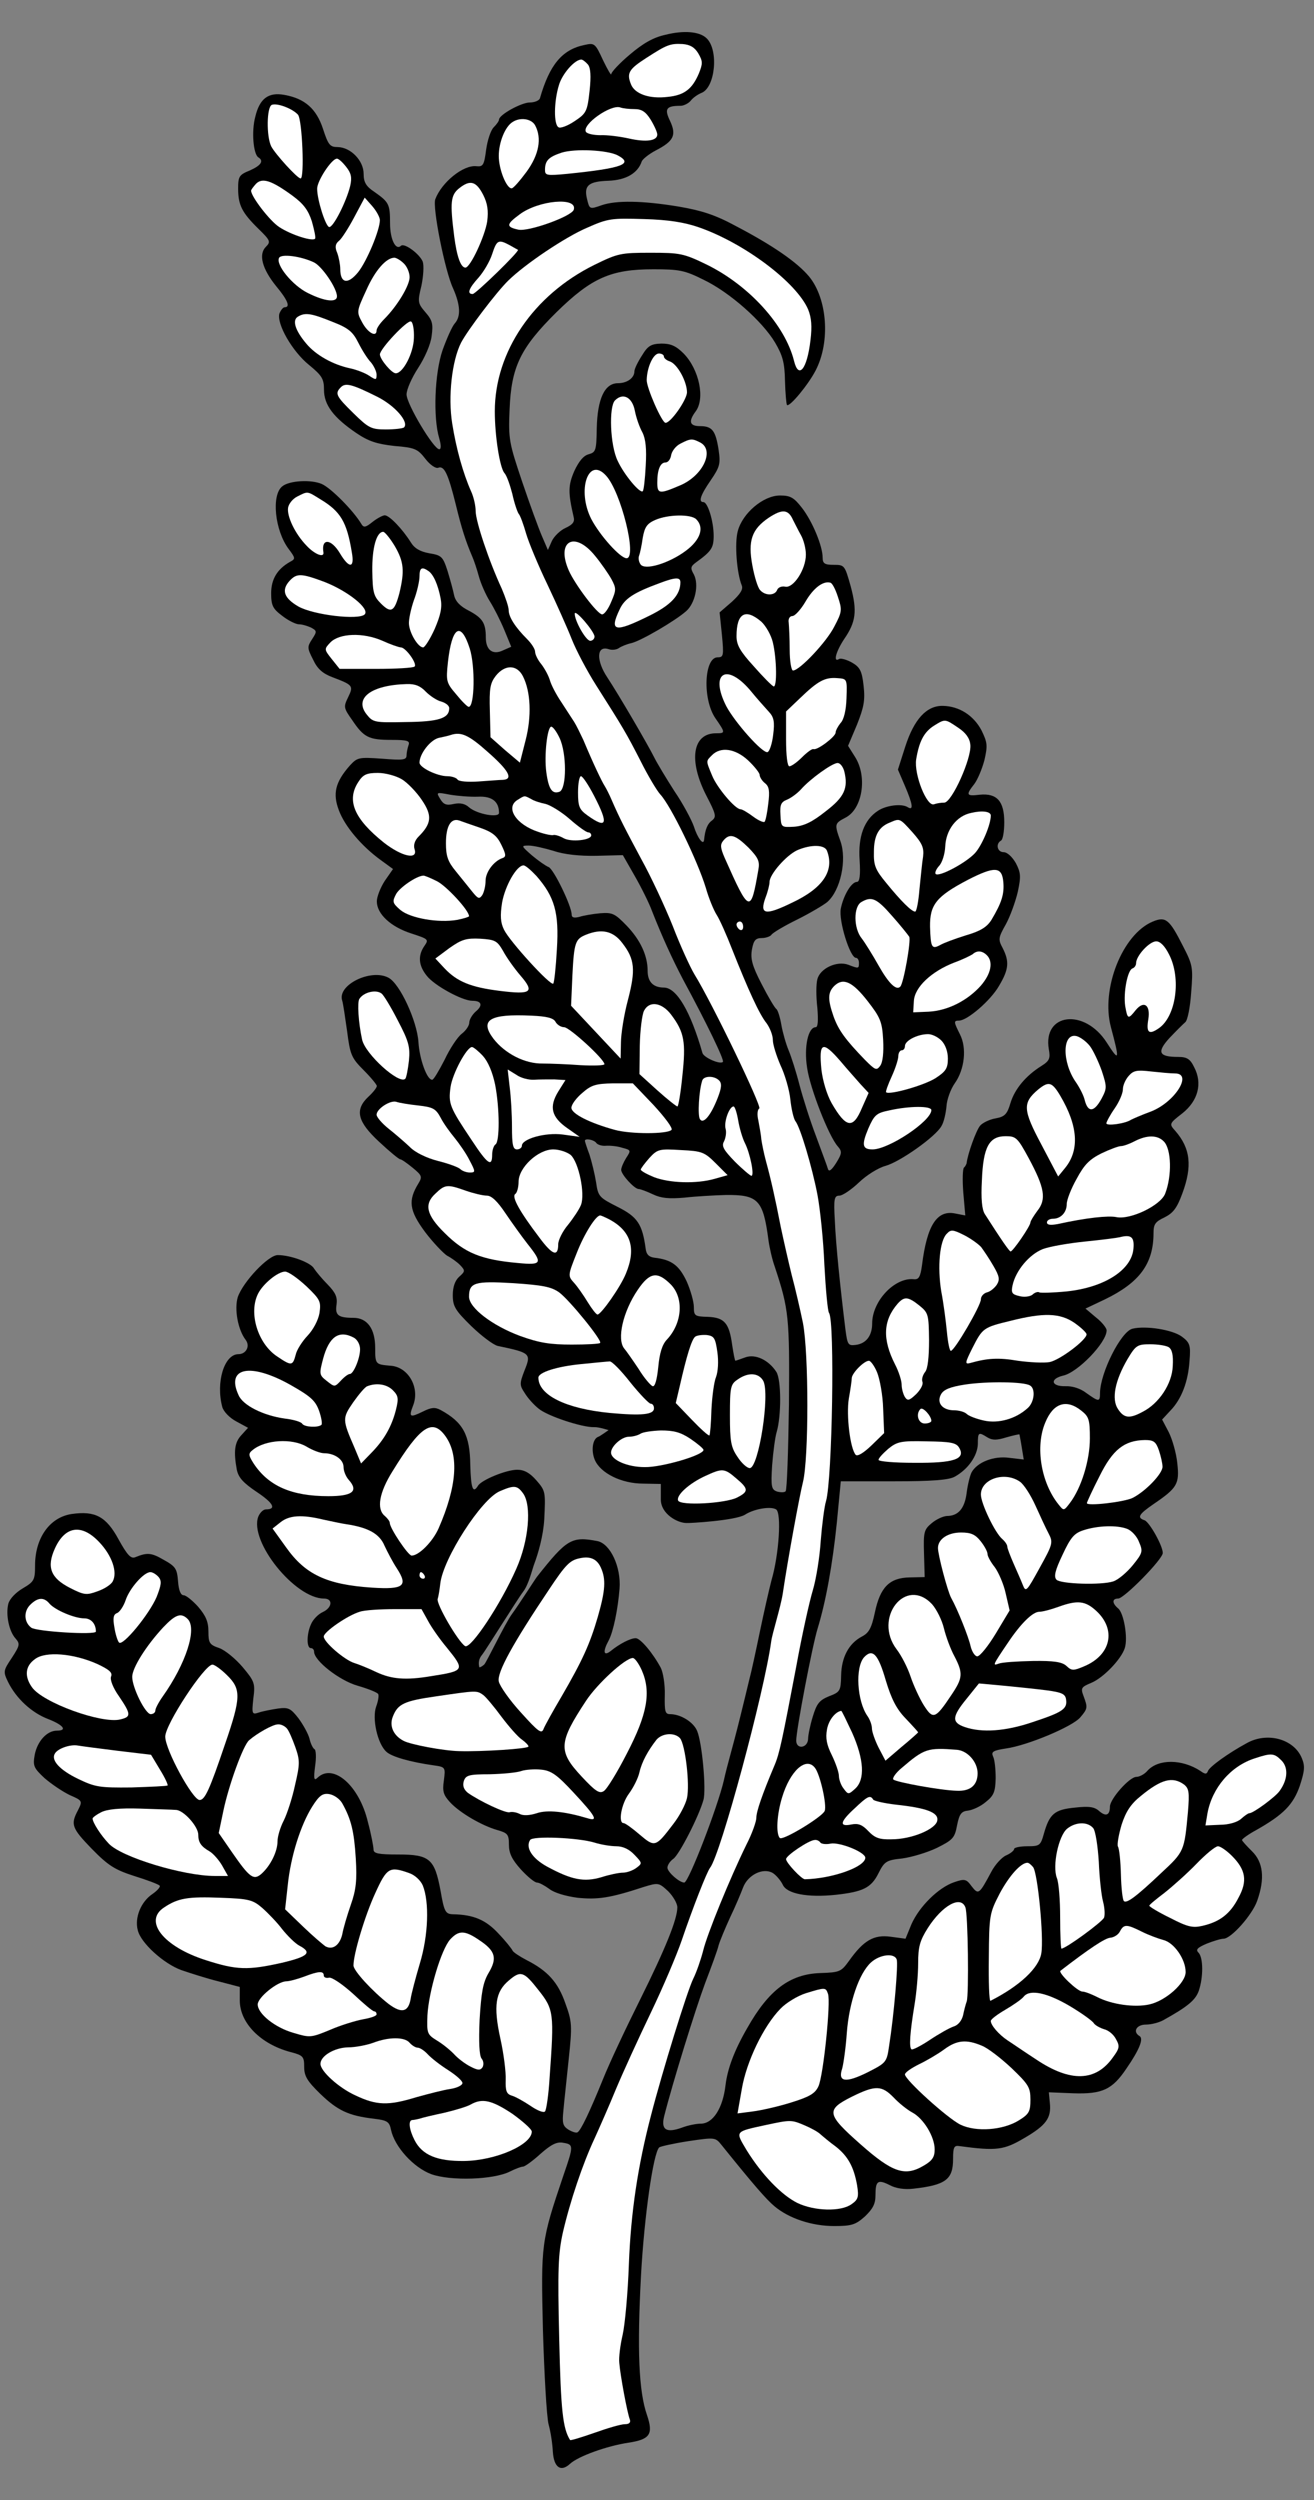<?xml version="1.0" encoding="UTF-8" standalone="no"?>
<!DOCTYPE svg PUBLIC "-//W3C//DTD SVG 1.1//EN" "http://www.w3.org/Graphics/SVG/1.1/DTD/svg11.dtd">
<svg xmlns="http://www.w3.org/2000/svg" xmlns:xl="http://www.w3.org/1999/xlink" version="1.1" xmlns:dc="http://purl.org/dc/elements/1.1/" viewBox="54 63 184.5 351" width="184.5" height="351">
  <rect x="54" y="63" width="184.5" height="351" fill="#808080" stroke="none"/>
  <defs>
    <clipPath id="artboard_clip_path">
      <path d="M 54 63 L 238.5 63 L 238.5 360 L 212.954 414 L 54 414 Z"/>
    </clipPath>
  </defs>
  <g id="Fern_Sprig" stroke-opacity="1" fill="none" fill-opacity="1" stroke-dasharray="none" stroke="none">
    <title>Fern Sprig</title>
    <g id="Fern_Sprig_Art" clip-path="url(#artboard_clip_path)">
      <title>Art</title>
      <g id="Group_70">
        <g id="Graphic_230">
          <path d="M 121.146 174.853 C 123.094 174.76 124.067 175.549 124.067 177.125 C 124.067 177.867 120.961 177.311 119.848 176.337 C 119.292 175.827 118.596 175.688 117.715 175.873 C 116.695 176.105 116.278 175.966 115.814 175.178 C 115.211 174.204 115.258 174.204 117.205 174.575 C 118.318 174.76 120.08 174.9 121.146 174.853 Z M 131.718 182.457 C 133.202 182.967 135.381 183.199 137.746 183.153 L 141.455 183.06 L 143.124 185.981 C 144.052 187.604 145.164 189.83 145.582 190.989 C 146.973 194.513 148.364 197.573 149.894 200.494 C 153.279 206.754 155.736 211.854 155.504 212.086 C 155.133 212.503 152.815 211.483 152.629 210.834 C 150.96 204.992 149.013 201.7 147.251 201.653 C 145.721 201.653 144.933 200.865 144.933 199.289 C 144.933 197.156 143.912 194.976 142.011 192.983 C 140.342 191.267 140.018 191.082 138.256 191.221 C 137.236 191.313 135.891 191.545 135.335 191.731 C 134.593 191.916 134.268 191.824 134.268 191.406 C 134.268 190.201 131.718 184.961 131.022 184.729 C 130.651 184.59 129.585 183.848 128.704 183.107 C 127.174 181.762 127.128 181.715 128.24 181.715 C 128.89 181.715 130.466 182.086 131.718 182.457 Z M 137.746 223.492 C 137.931 223.724 138.534 223.91 139.044 223.863 C 139.6 223.817 140.667 223.91 141.362 224.141 C 142.614 224.466 142.614 224.512 141.919 225.579 C 141.548 226.182 141.223 226.923 141.223 227.248 C 141.223 227.897 143.078 229.937 143.681 229.937 C 143.912 229.937 144.793 230.262 145.674 230.679 C 146.834 231.236 147.946 231.328 150.126 231.143 C 151.749 230.957 154.345 230.818 155.922 230.772 C 160.465 230.726 161.161 231.467 161.903 237.124 C 162.042 238.144 162.413 239.813 162.784 240.834 C 164.778 246.861 164.87 247.928 164.778 260.169 C 164.685 266.706 164.499 272.178 164.314 272.363 C 164.175 272.549 163.618 272.549 163.108 272.41 C 162.32 272.131 162.227 271.76 162.413 268.747 C 162.552 266.938 162.83 264.759 163.062 264.017 C 163.711 261.791 163.711 256.737 163.016 255.625 C 161.949 253.955 160.048 253.028 158.611 253.584 C 157.962 253.816 157.313 254.048 157.266 254.048 C 157.173 254.048 156.988 253.028 156.803 251.823 C 156.385 248.762 155.736 247.974 153.371 247.881 C 151.563 247.835 151.424 247.742 151.424 246.49 C 151.424 245.748 150.96 244.126 150.404 242.874 C 149.337 240.648 148.317 239.86 145.906 239.582 C 145.118 239.489 144.747 239.118 144.654 238.283 C 144.191 234.852 143.495 233.832 140.713 232.441 C 138.163 231.143 137.977 231.004 137.699 229.01 C 137.514 227.851 137.096 226.135 136.772 225.115 C 136.401 224.141 136.123 223.26 136.123 223.168 C 136.123 222.75 137.467 223.029 137.746 223.492 Z M 192.644 264.805 C 193.34 265.223 193.943 265.223 195.287 264.805 C 196.261 264.527 197.095 264.342 197.142 264.388 C 197.142 264.434 197.327 265.269 197.466 266.196 L 197.745 267.912 L 195.751 267.68 C 193.572 267.356 191.207 268.283 190.419 269.72 C 190.187 270.184 189.862 271.482 189.723 272.641 C 189.445 274.774 188.564 275.841 186.941 275.841 C 186.385 275.887 185.457 276.304 184.808 276.861 C 183.742 277.742 183.649 278.113 183.742 281.127 L 183.835 284.419 L 181.748 284.465 C 178.873 284.511 177.575 285.856 176.833 289.426 C 176.369 291.606 175.998 292.255 175.025 292.765 C 173.17 293.738 172.15 295.686 172.104 298.236 C 172.057 300.415 171.965 300.554 170.388 301.157 C 169.043 301.714 168.672 302.177 168.116 304.032 C 167.745 305.237 167.467 306.628 167.467 307.138 C 167.421 308.437 165.798 308.669 165.798 307.37 C 165.798 305.887 168.07 293.97 168.812 291.606 C 169.971 287.803 170.898 282.657 171.501 276.768 L 172.057 270.972 L 179.476 270.972 C 184.901 270.972 187.219 270.787 188.054 270.323 C 189.909 269.303 191.253 267.402 191.3 265.733 C 191.3 264.063 191.392 264.017 192.644 264.805 Z M 127.452 286.476 C 128.257 285.423 128.722 283.344 129.008 282.59 C 129.564 281.106 130.281 278.669 130.42 276.304 C 130.605 272.456 130.605 272.317 129.307 270.833 C 128.379 269.767 127.591 269.349 126.618 269.349 C 125.087 269.349 121.564 270.787 121.1 271.621 C 120.404 272.734 120.126 271.992 120.033 268.7 C 119.987 264.434 119.013 262.672 115.86 260.957 C 115.072 260.54 114.562 260.586 113.357 261.189 C 111.548 262.07 111.363 261.977 112.012 260.308 C 112.986 257.804 111.316 254.883 108.813 254.744 C 106.726 254.558 106.68 254.558 106.68 252.24 C 106.68 249.551 105.567 248.02 103.619 248.02 C 101.487 248.02 101.023 247.649 101.255 246.166 C 101.394 245.099 101.116 244.497 100.003 243.337 C 99.215 242.549 98.38 241.529 98.102 241.112 C 97.684 240.277 94.81 239.211 93.001 239.211 C 91.657 239.211 88.133 242.966 87.391 245.099 C 86.881 246.769 87.391 249.69 88.504 251.127 C 89.153 252.008 88.55 253.121 87.484 253.121 C 85.49 253.121 84.284 257.062 85.212 260.54 C 85.397 261.189 86.232 262.07 87.206 262.58 L 88.828 263.461 L 87.901 264.481 C 86.927 265.501 86.788 266.799 87.252 269.349 C 87.484 270.462 88.179 271.204 90.034 272.456 C 92.399 274.032 92.862 274.913 91.332 274.913 C 90.961 274.913 90.498 275.377 90.266 275.933 C 88.967 279.411 95.412 287.432 99.493 287.432 C 100.791 287.432 100.652 288.731 99.307 289.334 C 98.705 289.612 97.963 290.354 97.684 291.003 C 97.035 292.394 97.035 294.388 97.638 294.388 C 97.916 294.388 98.102 294.619 98.102 294.898 C 98.102 296.149 101.626 298.932 104.222 299.673 C 105.66 300.091 106.958 300.601 107.097 300.833 C 107.236 301.018 107.097 301.853 106.819 302.594 C 106.216 304.264 107.004 307.834 108.256 308.947 C 108.998 309.642 111.595 310.384 114.887 310.848 C 116.556 311.08 116.556 311.126 116.324 312.981 C 116.092 314.511 116.278 315.021 117.159 315.995 C 118.55 317.525 121.703 319.333 123.836 319.936 C 125.273 320.353 125.458 320.539 125.458 321.976 C 125.458 323.181 125.876 324.062 127.128 325.453 C 128.055 326.474 129.075 327.308 129.4 327.308 C 129.724 327.308 130.466 327.725 131.115 328.189 C 131.811 328.746 133.387 329.209 135.103 329.441 C 137.931 329.719 139.647 329.487 144.423 327.911 C 146.416 327.308 146.509 327.308 147.807 328.514 C 148.503 329.209 149.106 330.229 149.106 330.786 C 149.106 332.455 147.436 336.582 143.866 343.768 C 141.965 347.571 139.6 352.578 138.673 354.897 C 136.772 359.58 135.566 362.083 135.103 362.362 C 134.917 362.501 134.361 362.315 133.804 361.991 C 133.016 361.481 132.923 361.063 133.109 359.301 C 133.202 358.142 133.573 354.897 133.851 352.115 C 134.361 347.339 134.314 346.829 133.387 344.279 C 132.367 341.311 130.883 339.688 127.962 338.204 C 126.988 337.694 126.061 337.092 125.968 336.86 C 125.876 336.628 124.995 335.515 123.975 334.449 C 122.213 332.548 120.497 331.806 117.576 331.759 C 116.556 331.713 116.37 331.435 115.86 328.467 C 115.026 323.97 114.33 323.367 109.925 323.367 C 107.143 323.367 106.448 323.228 106.448 322.671 C 106.448 322.3 106.123 320.539 105.66 318.823 C 104.454 313.676 100.791 310.523 98.612 312.563 C 98.102 313.073 98.009 312.795 98.241 310.987 C 98.426 309.781 98.38 308.669 98.148 308.576 C 97.916 308.437 97.592 307.741 97.453 307.092 C 97.267 306.397 96.572 305.145 95.923 304.264 C 94.81 302.826 94.485 302.687 93.048 302.873 C 92.12 303.012 90.915 303.244 90.358 303.429 C 89.385 303.754 89.338 303.661 89.57 301.482 C 89.848 299.349 89.756 299.071 88.086 297.077 C 87.066 295.871 85.583 294.666 84.794 294.388 C 83.403 293.924 83.264 293.646 83.264 292.069 C 83.264 290.678 82.893 289.844 81.827 288.592 C 81.039 287.711 80.111 286.969 79.787 286.969 C 79.369 286.969 79.091 286.273 78.999 285.021 C 78.859 283.259 78.674 282.935 77.005 282.007 C 75.243 280.987 74.686 280.941 72.971 281.637 C 72.368 281.868 71.858 281.312 70.652 279.133 C 68.891 275.887 67.36 275.099 64.068 275.562 C 60.962 276.026 58.922 278.947 58.922 282.796 C 58.922 284.836 58.782 285.068 57.206 285.995 C 56.186 286.598 55.351 287.479 55.166 288.174 C 54.795 289.704 55.259 292.023 56.186 293.043 C 56.835 293.785 56.789 294.017 55.676 295.732 C 54.47 297.54 54.424 297.68 55.119 299.117 C 56.279 301.482 58.458 303.475 60.776 304.356 C 62.909 305.191 63.512 305.979 61.982 305.979 C 60.591 305.979 59.246 307.463 58.875 309.364 C 58.597 310.941 58.736 311.219 60.266 312.656 C 61.24 313.491 62.816 314.557 63.79 315.021 C 65.598 315.809 65.598 315.855 64.949 317.154 C 63.883 319.148 64.068 319.658 66.897 322.579 C 69.169 324.897 70.096 325.5 72.832 326.381 C 74.64 326.937 76.217 327.54 76.402 327.725 C 76.587 327.865 76.124 328.421 75.382 328.931 C 73.805 329.997 72.878 332.223 73.342 333.985 C 73.759 335.793 77.005 338.714 79.462 339.595 C 80.668 340.013 82.986 340.755 84.655 341.172 L 87.669 341.96 L 87.669 343.861 C 87.669 347.014 90.59 349.982 94.763 351.094 C 96.572 351.558 96.711 351.744 96.711 353.181 C 96.711 354.479 97.128 355.175 98.983 356.983 C 101.394 359.301 102.924 360.043 106.494 360.461 C 108.395 360.692 108.673 360.878 108.905 362.037 C 109.415 364.402 112.058 367.323 114.562 368.25 C 117.298 369.224 123.279 369.039 125.597 367.879 C 126.339 367.508 127.174 367.184 127.452 367.184 C 127.684 367.184 128.797 366.396 129.91 365.376 C 131.44 364.031 132.228 363.66 133.109 363.845 C 134.546 364.077 134.546 364.263 133.155 368.297 C 129.956 377.756 129.956 377.941 130.234 390.136 C 130.42 396.256 130.744 402.191 131.022 403.35 C 131.347 404.509 131.579 406.225 131.625 407.199 C 131.764 409.424 132.738 410.12 134.036 408.914 C 135.195 407.848 139.183 406.41 142.243 405.947 C 145.257 405.483 145.767 404.788 144.84 402.052 C 143.681 398.713 143.449 392.871 144.005 382.439 C 144.469 374.093 145.721 365.329 146.555 364.495 C 146.694 364.355 148.549 363.938 150.636 363.614 C 154.438 363.057 154.438 363.057 155.365 364.216 C 159.77 369.688 161.578 371.774 162.738 372.748 C 164.778 374.463 167.977 375.53 171.13 375.53 C 173.587 375.53 174.144 375.344 175.442 374.185 C 176.555 373.119 176.926 372.423 176.926 371.218 C 176.926 369.178 177.25 368.946 178.92 369.78 C 179.754 370.244 181.006 370.43 182.212 370.29 C 186.802 369.78 187.822 368.992 187.822 366.117 C 187.822 364.448 187.961 364.17 188.749 364.309 C 193.896 365.005 194.963 364.865 197.791 363.196 C 200.898 361.388 201.639 360.368 201.408 358.235 L 201.269 356.751 L 204.653 356.89 C 208.78 357.029 210.171 356.38 212.165 353.413 C 214.019 350.724 214.576 349.24 214.019 348.869 C 212.999 348.266 213.556 347.246 214.9 347.246 C 215.642 347.246 216.709 346.968 217.312 346.643 C 220.743 344.742 221.856 343.815 222.319 342.517 C 222.968 340.615 222.968 337.833 222.273 337.138 C 221.856 336.721 222.134 336.442 223.432 335.886 C 224.359 335.515 225.426 335.191 225.797 335.191 C 226.863 335.191 229.831 331.852 230.526 329.858 C 231.639 326.705 231.361 324.433 229.784 322.903 C 229.042 322.161 228.393 321.466 228.393 321.327 C 228.393 321.188 229.274 320.539 230.387 319.936 C 234.236 317.757 235.58 316.365 236.508 313.723 C 237.203 311.59 237.249 310.941 236.786 309.828 C 235.673 307.138 231.917 306.118 229.042 307.741 C 226.399 309.179 223.849 311.033 223.617 311.636 C 223.432 312.1 223.247 312.146 222.551 311.636 C 220.001 309.967 216.662 309.921 215.132 311.59 C 214.715 312.1 213.973 312.471 213.556 312.471 C 212.582 312.471 209.846 315.577 209.846 316.644 C 209.846 317.849 209.29 318.081 208.363 317.293 C 207.714 316.69 206.972 316.551 204.932 316.783 C 202.057 317.061 201.361 317.664 200.573 320.446 C 200.109 322.115 199.97 322.208 198.255 322.208 C 197.235 322.208 196.4 322.393 196.4 322.579 C 196.4 322.811 195.89 323.228 195.241 323.506 C 194.638 323.784 193.711 324.804 193.201 325.778 C 191.485 328.977 191.392 329.07 190.419 327.818 C 189.677 326.798 189.445 326.752 187.961 327.262 C 185.782 328.004 183.093 330.647 181.98 333.15 L 181.145 335.191 L 179.059 334.912 C 176.694 334.588 175.257 335.422 173.216 338.297 C 172.104 339.827 171.918 339.92 169.183 340.013 C 164.917 340.152 161.949 342.377 158.935 347.71 C 157.081 350.909 156.153 353.459 155.875 355.731 C 155.504 358.977 154.113 361.156 152.398 361.156 C 151.795 361.156 150.589 361.388 149.755 361.713 C 147.575 362.501 146.787 362.037 147.251 360.136 C 148.456 355.36 151.656 345.067 153 341.45 C 153.881 339.132 154.762 336.767 154.901 336.118 C 155.087 335.469 155.829 333.707 156.524 332.177 C 157.266 330.647 158.054 328.746 158.333 328.004 C 159.028 326.195 161.161 325.175 162.506 325.964 C 163.016 326.288 163.618 327.03 163.897 327.586 C 164.453 328.885 167.374 329.441 171.362 329.024 C 175.164 328.606 176.323 328.05 177.343 326.01 C 178.178 324.341 178.456 324.155 180.682 323.923 C 182.026 323.738 184.205 323.089 185.55 322.44 C 187.776 321.327 188.054 321.049 188.379 319.287 C 188.703 317.664 188.981 317.293 189.955 317.2 C 190.604 317.107 191.717 316.597 192.412 315.995 C 193.525 315.114 193.757 314.604 193.803 312.656 C 193.803 311.404 193.664 310.013 193.433 309.596 C 193.154 308.947 193.433 308.761 195.241 308.483 C 198.255 308.066 204.561 305.423 205.673 304.125 C 206.74 302.873 206.74 302.734 206.137 301.111 C 205.72 299.998 205.813 299.859 207.25 299.256 C 208.919 298.561 211.423 295.964 211.933 294.388 C 212.397 292.95 211.794 289.473 211.006 288.823 C 210.125 288.082 210.125 287.432 211.006 287.432 C 211.84 287.432 217.265 281.915 217.265 281.034 C 217.265 280.014 215.411 276.722 214.715 276.443 C 213.602 276.073 213.88 275.609 215.967 274.171 C 219.305 271.899 219.63 271.343 219.305 268.422 C 219.166 267.031 218.61 265.084 218.1 264.063 L 217.172 262.301 L 218.332 261.05 C 219.908 259.427 220.835 256.969 221.021 254.048 C 221.206 251.869 221.067 251.498 219.954 250.663 C 218.656 249.69 214.854 249.087 212.999 249.551 C 211.377 249.968 208.502 255.717 208.455 258.546 C 208.455 259.844 208.316 259.844 206.554 258.592 C 205.72 257.943 204.561 257.572 203.587 257.618 C 201.593 257.665 201.361 256.598 203.262 256.135 C 205.302 255.717 209.383 251.498 209.383 249.782 C 209.383 249.458 208.734 248.623 207.899 247.974 L 206.415 246.722 L 209.151 245.424 C 214.019 243.059 215.967 240.416 215.967 236.104 C 215.967 234.899 216.199 234.528 217.497 233.925 C 218.703 233.322 219.259 232.627 220.001 230.586 C 221.438 226.738 221.16 224.234 219.027 221.777 C 218.146 220.803 218.146 220.757 220.001 219.319 C 222.226 217.557 222.876 215.1 221.67 212.828 C 221.114 211.669 220.65 211.39 219.444 211.39 C 216.709 211.39 216.384 210.741 218.193 208.748 C 219.073 207.82 220.094 206.8 220.418 206.522 C 220.743 206.29 221.114 204.435 221.253 202.349 C 221.531 198.825 221.485 198.5 220.094 195.811 C 218.193 192.055 217.683 191.638 215.874 192.38 C 211.608 194.142 208.548 201.839 209.986 207.217 C 211.237 211.9 211.191 212.179 209.383 209.35 C 206.276 204.528 200.388 205.224 201.269 210.324 C 201.5 211.576 201.361 211.947 200.248 212.642 C 198.023 214.033 196.493 215.888 195.89 217.835 C 195.426 219.412 195.102 219.783 193.803 220.015 C 192.969 220.154 191.995 220.617 191.624 221.035 C 191.068 221.684 189.862 225.022 189.723 226.321 C 189.677 226.46 189.538 226.784 189.352 226.923 C 189.167 227.109 189.12 228.685 189.259 230.447 L 189.538 233.647 L 188.1 233.368 C 185.55 232.858 184.159 235.038 183.464 240.602 C 183.232 242.317 183 242.688 182.258 242.595 C 179.569 242.364 176.462 245.702 176.462 248.809 C 176.462 250.524 175.628 251.637 174.144 251.823 C 173.077 251.962 172.985 251.776 172.706 249.643 C 171.965 243.616 171.362 237.727 171.223 234.435 C 171.037 231.282 171.13 230.865 171.872 230.865 C 172.289 230.865 173.541 230.03 174.607 229.01 C 175.674 227.99 177.297 226.97 178.317 226.692 C 180.357 226.135 185.411 222.565 186.199 221.081 C 186.524 220.571 186.802 219.319 186.895 218.345 C 186.941 217.372 187.498 215.888 188.054 215.1 C 189.445 213.152 189.769 210.139 188.796 208.237 C 187.915 206.476 187.868 206.29 188.657 206.29 C 189.816 206.29 193.108 203.462 194.267 201.422 C 195.658 199.103 195.751 197.99 194.777 196.089 C 194.128 194.884 194.174 194.652 195.241 192.751 C 195.844 191.638 196.585 189.598 196.91 188.207 C 197.374 186.028 197.327 185.518 196.632 184.173 C 196.122 183.292 195.426 182.643 194.916 182.643 C 194.035 182.643 193.757 181.484 194.545 181.02 C 194.824 180.881 195.009 179.722 195.009 178.423 C 195.009 175.502 193.989 174.343 191.578 174.575 C 189.677 174.807 189.584 174.621 190.79 173.091 C 191.253 172.488 191.902 170.958 192.227 169.706 C 192.691 167.666 192.644 167.249 191.81 165.533 C 190.697 163.447 188.703 162.149 186.385 162.102 C 184.113 162.056 182.351 163.957 181.099 167.852 L 180.079 171.051 L 181.053 173.323 C 182.165 175.92 182.304 176.847 181.47 176.337 C 180.635 175.781 178.41 176.059 177.25 176.847 C 175.349 178.099 174.468 180.417 174.7 183.756 C 174.839 185.935 174.7 186.816 174.329 186.816 C 173.541 186.816 172.428 188.717 172.057 190.572 C 171.733 192.287 173.356 197.48 174.19 197.48 C 174.422 197.48 174.607 197.805 174.607 198.176 C 174.607 199.01 174.561 199.01 173.124 198.454 C 171.501 197.851 169.136 198.964 168.765 200.494 C 168.58 201.19 168.58 202.952 168.765 204.482 C 168.904 206.244 168.858 207.217 168.533 207.217 C 167.467 207.217 166.864 209.999 167.328 212.921 C 167.745 215.842 170.388 222.565 171.64 223.956 C 172.243 224.651 172.243 224.93 171.408 226.274 C 170.759 227.294 170.388 227.573 170.249 227.109 C 170.156 226.738 169.368 224.698 168.58 222.519 C 167.745 220.339 166.725 217.094 166.261 215.332 C 165.798 213.523 165.102 211.344 164.731 210.463 C 164.36 209.582 163.897 207.959 163.711 206.893 C 163.526 205.78 163.201 204.806 163.016 204.667 C 162.784 204.528 161.857 202.952 160.929 201.143 C 159.585 198.547 159.353 197.573 159.585 196.275 C 159.816 195.023 160.095 194.698 160.976 194.698 C 161.532 194.698 162.181 194.466 162.32 194.235 C 162.506 193.956 164.129 192.983 165.937 192.102 C 167.792 191.174 169.646 190.062 170.156 189.644 C 172.011 188.021 172.938 183.756 172.011 181.113 C 171.13 178.655 171.176 178.609 172.753 177.774 C 175.071 176.569 175.813 172.118 174.097 169.335 L 173.077 167.713 L 174.329 164.745 C 175.303 162.288 175.488 161.314 175.257 159.274 C 175.025 157.187 174.747 156.677 173.634 156.028 C 172.892 155.611 172.057 155.379 171.825 155.518 C 170.944 156.075 171.362 154.498 172.521 152.736 C 174.19 150.325 174.376 148.795 173.448 145.317 C 172.614 142.35 172.567 142.303 171.084 142.303 C 169.785 142.303 169.507 142.118 169.507 141.283 C 169.507 139.661 168.07 136.183 166.586 134.282 C 165.473 132.845 164.963 132.566 163.526 132.566 C 161.161 132.566 158.24 135.07 157.591 137.574 C 157.127 139.29 157.452 143.463 158.147 145.178 C 158.379 145.735 157.962 146.384 156.756 147.497 L 155.041 148.98 L 155.365 152.133 C 155.643 155.054 155.597 155.286 154.762 155.286 C 152.861 155.286 152.629 161.175 154.438 163.818 C 155.875 165.904 155.875 165.951 154.531 165.951 C 151.238 165.951 150.636 169.753 153.186 174.714 C 154.531 177.311 154.623 177.682 153.974 178.192 C 153.325 178.655 153 179.49 152.861 180.927 C 152.769 181.762 151.934 180.649 151.424 179.026 C 151.099 178.099 149.894 175.827 148.688 174.065 C 147.529 172.257 146.277 170.17 145.906 169.428 C 144.933 167.481 140.899 160.572 139.276 158.115 C 137.699 155.75 137.746 153.617 139.415 154.127 C 139.925 154.313 140.574 154.22 140.899 153.988 C 141.223 153.756 142.011 153.432 142.661 153.292 C 144.005 152.968 148.781 150.186 150.357 148.795 C 151.609 147.682 152.166 145.085 151.424 143.648 C 150.914 142.767 150.96 142.535 151.702 141.979 C 153.881 140.402 154.206 139.939 154.206 138.223 C 154.206 136.183 153.371 133.494 152.769 133.494 C 152.027 133.494 152.351 132.52 153.789 130.434 C 155.087 128.532 155.18 128.115 154.901 126.168 C 154.484 123.478 154.02 122.829 152.305 122.829 C 150.821 122.829 150.636 122.18 151.656 120.789 C 153.047 118.981 152.166 114.854 149.987 112.629 C 148.92 111.562 148.178 111.238 146.88 111.238 C 145.443 111.284 144.979 111.516 144.144 112.907 C 143.542 113.834 143.078 114.808 143.078 115.132 C 143.078 116.06 142.058 116.802 140.76 116.802 C 138.905 116.802 137.885 118.981 137.792 123.108 C 137.746 126.26 137.653 126.492 136.679 126.77 C 135.937 126.956 135.288 127.744 134.639 129.135 C 133.758 131.175 133.758 132.149 134.546 135.58 C 134.732 136.276 134.407 136.647 133.434 137.11 C 132.692 137.435 131.811 138.27 131.486 138.965 L 130.93 140.217 L 130.095 138.27 C 129.631 137.203 128.379 133.772 127.313 130.619 C 125.505 125.24 125.366 124.684 125.551 120.511 C 125.783 114.483 127.081 111.84 132.135 106.833 C 137.05 102.01 139.786 100.805 145.721 100.805 C 149.384 100.805 150.126 100.944 152.815 102.289 C 156.478 104.051 161.068 108.131 162.83 111.098 C 163.897 112.907 164.175 113.927 164.221 116.477 C 164.268 118.193 164.407 119.723 164.499 119.862 C 164.87 120.186 167.513 116.987 168.533 114.993 C 170.62 110.959 170.156 104.932 167.606 101.825 C 165.937 99.831 162.552 97.466 157.22 94.684 C 154.391 93.154 152.49 92.552 149.245 91.995 C 144.144 91.161 140.528 91.114 138.488 91.81 C 136.772 92.412 136.772 92.412 136.401 90.836 C 135.984 89.028 136.679 88.471 139.415 88.379 C 141.919 88.286 143.542 87.312 144.098 85.689 C 144.191 85.365 145.118 84.623 146.092 84.113 C 148.596 82.815 149.013 81.98 148.085 79.986 C 147.251 78.271 147.529 77.853 149.569 77.853 C 149.987 77.853 150.682 77.529 151.007 77.111 C 151.331 76.694 152.027 76.23 152.49 76.045 C 154.438 75.303 154.948 69.971 153.186 68.348 C 152.212 67.421 149.987 67.235 147.436 67.884 C 145.721 68.255 144.283 69.09 142.429 70.666 C 140.991 71.872 139.832 73.124 139.832 73.402 C 139.832 73.68 139.322 72.799 138.673 71.455 C 137.56 69.043 137.467 68.997 136.03 69.322 C 132.923 69.971 131.162 72.104 129.817 76.787 C 129.724 77.111 129.075 77.39 128.379 77.39 C 127.22 77.39 124.067 79.105 124.067 79.801 C 124.067 79.986 123.743 80.45 123.325 80.867 C 122.908 81.284 122.445 82.675 122.259 84.02 C 121.981 86.153 121.842 86.431 120.914 86.338 C 119.06 86.107 115.999 88.61 115.118 90.975 C 114.701 92.088 116.463 101.037 117.622 103.494 C 118.642 105.813 118.735 107.435 117.854 108.409 C 117.483 108.826 116.741 110.496 116.139 112.165 C 115.026 115.411 114.794 121.624 115.675 124.545 C 115.953 125.519 115.953 126.075 115.675 126.075 C 114.887 126.075 111.085 119.723 111.085 118.378 C 111.085 117.683 111.826 116.013 112.707 114.669 C 113.635 113.231 114.469 111.377 114.608 110.171 C 114.84 108.456 114.701 107.945 113.727 106.833 C 112.661 105.581 112.615 105.395 113.171 103.123 C 113.449 101.779 113.542 100.295 113.357 99.738 C 112.939 98.672 110.76 97.049 110.296 97.513 C 109.554 98.208 108.766 96.586 108.766 94.36 C 108.766 91.671 108.627 91.392 106.587 89.955 C 105.381 89.167 105.057 88.564 105.057 87.405 C 105.057 85.55 103.249 83.695 101.44 83.649 C 100.327 83.649 100.096 83.371 99.354 81.099 C 98.426 78.271 96.803 76.833 93.929 76.323 C 91.703 75.906 90.451 76.833 89.848 79.383 C 89.292 81.423 89.57 84.623 90.266 85.086 C 91.1 85.597 90.637 86.246 89.06 86.941 C 87.576 87.544 87.437 87.776 87.437 89.491 C 87.437 91.81 87.994 92.876 90.312 95.148 C 91.981 96.771 92.028 96.956 91.332 97.652 C 90.266 98.718 90.822 100.759 92.77 103.17 C 94.392 105.117 94.81 106.137 93.975 106.137 C 93.743 106.137 93.419 106.554 93.233 107.018 C 92.816 108.456 95.042 112.35 97.406 114.251 C 99.215 115.735 99.493 116.199 99.493 117.729 C 99.493 119.862 100.837 121.624 104.037 123.803 C 105.752 124.962 106.912 125.333 109.369 125.611 C 112.244 125.843 112.661 126.029 113.727 127.42 C 114.377 128.254 115.165 128.811 115.536 128.672 C 116.37 128.347 116.927 129.506 117.993 133.818 C 118.828 137.249 119.384 138.965 120.312 141.144 C 120.543 141.654 120.961 142.906 121.239 143.926 C 121.517 144.946 122.213 146.523 122.769 147.404 C 123.325 148.285 124.253 150.093 124.809 151.438 L 125.783 153.803 L 124.624 154.313 C 123.186 155.008 122.213 154.266 122.213 152.504 C 122.213 150.464 121.749 149.769 119.848 148.749 C 118.642 148.146 117.947 147.45 117.761 146.569 C 117.622 145.874 117.205 144.344 116.834 143.138 C 116.185 141.144 115.999 140.959 114.284 140.681 C 112.986 140.449 112.197 139.985 111.687 139.151 C 110.528 137.296 108.673 135.348 108.024 135.348 C 107.746 135.348 106.958 135.766 106.309 136.276 C 105.335 137.064 105.057 137.11 104.732 136.554 C 103.666 134.746 100.466 131.5 99.168 130.944 C 97.638 130.294 94.624 130.48 93.651 131.268 C 92.074 132.474 92.584 137.481 94.532 140.078 C 95.505 141.376 95.505 141.469 94.717 141.886 C 92.909 142.906 92.074 144.344 92.074 146.291 C 92.074 148.007 92.306 148.47 93.604 149.444 C 94.485 150.14 95.552 150.65 95.969 150.65 C 96.433 150.65 97.174 150.881 97.684 151.113 C 98.519 151.577 98.519 151.67 97.824 152.736 C 97.128 153.803 97.128 153.988 97.963 155.611 C 98.565 156.909 99.307 157.558 100.652 158.068 C 103.573 159.181 103.666 159.274 102.878 160.897 C 102.228 162.241 102.228 162.38 103.48 164.142 C 105.103 166.553 105.799 166.878 108.998 166.878 C 111.224 166.878 111.595 167.017 111.363 167.62 C 111.224 168.037 111.085 168.686 111.085 169.057 C 111.085 169.706 110.575 169.753 107.653 169.521 C 104.361 169.289 104.176 169.335 103.109 170.495 C 101.069 172.813 100.698 174.436 101.579 176.754 C 102.414 179.026 104.779 181.808 107.468 183.756 L 109.184 185.008 L 108.024 186.677 C 107.422 187.604 106.912 188.902 106.912 189.552 C 106.912 191.313 108.859 193.122 111.734 194.049 C 114.145 194.837 114.238 194.884 113.588 195.811 C 112.661 197.156 112.754 198.547 113.913 199.984 C 114.979 201.375 118.921 203.508 120.312 203.508 C 121.656 203.508 121.842 204.157 120.775 205.038 C 120.312 205.455 119.894 206.151 119.894 206.568 C 119.894 206.986 119.431 207.681 118.828 208.145 C 118.225 208.608 117.159 210.231 116.417 211.808 C 115.629 213.338 114.887 214.59 114.701 214.59 C 113.959 214.683 112.893 211.669 112.754 209.304 C 112.568 206.383 110.157 201.097 108.534 200.262 C 106.077 198.964 101.347 201.282 102.043 203.462 C 102.182 203.879 102.46 205.826 102.738 207.774 C 103.156 211.066 103.341 211.53 105.057 213.245 C 106.077 214.265 106.912 215.285 106.912 215.471 C 106.912 215.703 106.401 216.352 105.752 216.954 C 103.759 218.809 104.176 220.478 107.236 223.307 C 108.673 224.651 110.018 225.764 110.204 225.764 C 110.389 225.764 111.177 226.321 111.966 226.97 C 113.264 228.036 113.31 228.222 112.754 229.149 C 111.27 231.56 111.456 232.951 113.681 235.965 C 114.84 237.495 116.278 238.979 116.788 239.303 C 117.344 239.582 118.179 240.184 118.596 240.602 C 119.338 241.39 119.338 241.483 118.457 242.271 C 117.901 242.781 117.576 243.662 117.576 244.821 C 117.576 246.398 117.901 246.954 120.173 249.18 C 121.61 250.571 123.279 251.823 123.882 251.962 C 128.519 252.935 128.611 253.028 127.638 255.439 C 126.942 257.247 126.942 257.479 127.684 258.592 C 128.101 259.288 128.982 260.261 129.631 260.771 C 130.837 261.791 135.705 263.414 137.421 263.368 C 138.024 263.322 139.45 263.785 139.45 263.785 C 139.45 263.785 138.26 264.637 138.024 264.713 C 137.221 264.97 136.957 266.614 137.514 267.958 C 138.302 269.813 141.223 271.297 144.33 271.297 L 146.787 271.343 L 146.787 273.522 C 146.787 275.562 149.148 276.841 150.404 276.826 C 150.686 276.872 157.266 276.49 158.611 275.655 C 159.909 274.821 162.227 274.45 162.969 274.913 C 163.758 275.377 163.387 281.266 162.32 284.882 C 161.996 286.134 161.254 289.38 160.697 292.069 C 160.141 294.758 159.492 297.772 159.214 298.792 C 158.982 299.812 158.379 302.224 157.915 304.125 C 157.452 306.026 156.803 308.437 156.524 309.457 C 156.246 310.477 155.829 312.053 155.643 312.934 C 154.762 316.736 150.682 327.308 150.079 327.308 C 149.384 327.308 147.715 325.824 147.715 325.222 C 147.715 324.851 148.085 324.294 148.549 323.97 C 149.384 323.367 152.119 318.035 152.769 315.716 C 153.186 314.279 152.583 307.695 151.888 306.026 C 151.378 304.774 149.569 303.661 148.085 303.661 C 147.39 303.661 147.297 303.29 147.344 300.972 C 147.39 299.534 147.112 297.819 146.787 297.17 C 145.674 295.083 143.912 292.997 143.263 292.997 C 142.521 292.997 140.991 293.785 139.739 294.805 C 138.719 295.593 138.627 294.851 139.461 293.321 C 140.11 292.116 140.76 288.963 140.991 286.041 C 141.223 282.981 139.693 279.736 137.885 279.365 C 134.268 278.669 133.573 279.086 129.4 284.372 C 129.212 284.594 126.866 288.276 125.887 289.606 C 124.908 290.936 122.295 296.429 121.981 296.704 C 121.61 297.029 121.285 297.168 121.285 297.029 C 121.285 296.89 121.001 296.149 121.703 295.313 C 122.117 294.82 126.647 287.529 127.452 286.476 Z" fill="black"/>
        </g>
        <g id="Graphic_229">
          <path d="M 152.038 70.481 C 152.687 71.594 152.687 71.918 152.131 73.309 C 151.204 75.489 150.091 76.369 147.772 76.601 C 145.176 76.926 143.089 76.184 142.579 74.793 C 141.977 73.263 142.301 72.706 144.759 71.13 C 147.633 69.275 148.097 69.09 149.859 69.183 C 150.925 69.275 151.528 69.646 152.038 70.481 Z" fill="#FFFFFF"/>
        </g>
        <g id="Graphic_228">
          <path d="M 136.552 72.057 C 136.923 72.521 137.015 73.634 136.783 75.767 C 136.459 78.688 136.32 78.92 134.651 80.032 C 133.677 80.682 132.657 81.053 132.425 80.867 C 131.729 80.496 131.776 77.25 132.471 74.978 C 132.935 73.356 134.697 71.362 135.624 71.362 C 135.81 71.362 136.227 71.686 136.552 72.057 Z" fill="#FFFFFF"/>
        </g>
        <g id="Graphic_227">
          <path d="M 95.841 79.105 C 96.444 79.847 96.769 88.054 96.212 88.054 C 95.749 88.054 92.642 84.623 92.086 83.556 C 91.39 82.165 91.436 77.992 92.178 77.714 C 92.967 77.436 95.099 78.271 95.841 79.105 Z" fill="#FFFFFF"/>
        </g>
        <g id="Graphic_226">
          <path d="M 143.089 78.317 C 144.109 78.317 144.666 78.688 145.361 79.801 C 145.871 80.635 146.289 81.563 146.289 81.887 C 146.289 82.768 144.759 83 142.301 82.444 C 141.049 82.165 139.241 81.934 138.314 81.98 C 137.386 81.98 136.459 81.794 136.273 81.516 C 135.671 80.496 139.751 77.621 141.096 78.085 C 141.467 78.224 142.348 78.317 143.089 78.317 Z" fill="#FFFFFF"/>
        </g>
        <g id="Graphic_225">
          <path d="M 129.133 80.589 C 130.107 82.397 129.689 84.716 127.927 87.127 C 127 88.379 126.073 89.445 125.841 89.445 C 125.099 89.445 124.033 86.756 124.033 84.901 C 124.033 83 124.913 80.774 125.98 80.125 C 127.046 79.43 128.623 79.662 129.133 80.589 Z" fill="#FFFFFF"/>
        </g>
        <g id="Graphic_224">
          <path d="M 140.725 84.808 C 142.997 86.014 141.42 86.617 133.677 87.405 C 130.756 87.683 130.524 87.637 130.524 86.848 C 130.524 85.55 131.034 85.04 132.842 84.437 C 134.743 83.835 139.287 84.066 140.725 84.808 Z" fill="#FFFFFF"/>
        </g>
        <g id="Graphic_223">
          <path d="M 102.611 86.431 C 103.306 87.312 103.446 87.915 103.167 89.12 C 102.657 91.253 100.756 95.055 100.2 94.87 C 99.69 94.684 98.531 91.068 98.531 89.491 C 98.531 88.379 100.571 85.272 101.313 85.272 C 101.544 85.272 102.101 85.782 102.611 86.431 Z" fill="#FFFFFF"/>
        </g>
        <g id="Graphic_222">
          <path d="M 95.053 90.465 C 96.63 91.624 97.279 92.505 97.789 94.082 C 98.113 95.241 98.345 96.307 98.252 96.493 C 97.974 96.956 94.868 95.983 93.198 94.87 C 91.9 94.035 89.257 90.604 89.257 89.77 C 89.257 89.63 89.582 89.213 89.953 88.796 C 90.834 87.915 92.132 88.332 95.053 90.465 Z" fill="#FFFFFF"/>
        </g>
        <g id="Graphic_221">
          <path d="M 121.853 90.372 C 122.456 91.578 122.595 92.552 122.41 94.082 C 122.085 96.168 120.045 100.573 119.349 100.573 C 118.7 100.573 118.144 99.043 117.773 96.168 C 117.17 91.392 117.263 90.372 118.515 89.399 C 120.045 88.193 120.88 88.471 121.853 90.372 Z" fill="#FFFFFF"/>
        </g>
        <g id="Graphic_220">
          <path d="M 107.34 93.896 C 107.34 95.287 105.532 99.646 104.28 101.222 C 102.843 102.984 101.776 102.799 101.776 100.759 C 101.776 100.202 101.591 99.182 101.359 98.533 C 100.988 97.698 101.081 97.235 101.591 96.817 C 101.962 96.539 102.936 95.009 103.724 93.525 L 105.207 90.743 L 106.274 91.949 C 106.877 92.644 107.34 93.525 107.34 93.896 Z" fill="#FFFFFF"/>
        </g>
        <g id="Graphic_219">
          <path d="M 134.558 92.459 C 134.233 93.386 128.206 95.565 126.768 95.241 C 125.053 94.87 125.053 94.499 126.954 93.108 C 129.597 91.114 135.161 90.604 134.558 92.459 Z" fill="#FFFFFF"/>
        </g>
        <g id="Graphic_218">
          <path d="M 152.131 94.916 C 158.53 97.142 165.856 102.66 167.478 106.462 C 167.942 107.621 168.035 108.826 167.803 110.727 C 167.339 114.808 166.134 116.338 165.485 113.649 C 164.233 108.641 159.179 103.077 153.244 100.156 C 149.998 98.579 149.488 98.487 145.315 98.487 C 141.142 98.487 140.725 98.579 137.433 100.202 C 128.901 104.422 123.476 112.397 123.476 120.743 C 123.476 124.22 124.172 128.625 124.821 129.413 C 125.145 129.738 125.609 131.083 125.934 132.335 C 126.212 133.633 126.629 134.838 126.815 135.117 C 127.046 135.348 127.51 136.647 127.881 137.945 C 128.252 139.197 129.597 142.443 130.895 145.132 C 132.147 147.775 133.677 151.206 134.28 152.736 C 134.882 154.266 136.413 157.187 137.711 159.227 C 141.513 165.209 141.977 165.997 143.97 169.892 C 144.99 171.932 146.242 174.019 146.706 174.529 C 148.19 176.105 151.946 183.848 153.105 187.65 C 153.522 189.134 154.218 190.803 154.635 191.453 C 155.052 192.102 156.026 194.281 156.814 196.321 C 159.04 201.932 160.616 205.409 161.636 206.661 C 162.1 207.31 162.517 208.33 162.517 209.026 C 162.517 209.675 163.027 211.251 163.584 212.55 C 164.186 213.802 164.836 215.981 164.975 217.372 C 165.114 218.716 165.438 220.061 165.67 220.386 C 166.366 221.22 168.035 226.877 168.777 230.726 C 169.148 232.673 169.611 237.078 169.75 240.555 C 169.936 244.033 170.214 247.047 170.4 247.325 C 171.234 248.391 170.863 270.74 169.982 273.754 C 169.75 274.496 169.426 277 169.24 279.318 C 169.101 281.59 168.591 284.743 168.128 286.273 C 167.664 287.803 166.598 292.579 165.809 296.938 C 163.815 307.417 163.445 309.225 162.749 310.848 C 160.987 315.021 160.199 317.339 160.199 318.22 C 160.199 318.73 159.596 320.446 158.808 321.976 C 156.489 326.705 153.29 334.541 152.734 336.86 C 152.409 338.112 151.806 339.874 151.343 340.801 C 150.508 342.47 146.984 353.877 145.408 359.997 C 143.553 367.091 142.579 373.629 142.301 380.862 C 142.162 384.942 141.745 389.44 141.42 390.831 C 141.096 392.222 140.864 393.984 140.957 394.772 C 141.096 396.488 142.069 401.774 142.44 402.701 C 142.579 403.118 142.348 403.35 141.745 403.35 C 141.188 403.35 139.287 403.907 137.479 404.556 C 135.624 405.205 134.094 405.669 134.048 405.576 C 133.028 403.953 132.75 401.495 132.518 391.341 C 132.286 381.604 132.379 379.425 133.028 376.457 C 134.048 372.052 135.81 366.813 137.479 363.243 C 138.174 361.713 139.565 358.56 140.493 356.288 C 141.467 353.969 143.646 349.193 145.361 345.623 C 147.077 342.053 149.024 337.463 149.72 335.422 C 151.296 330.786 153.244 325.824 153.707 325.222 C 155.191 323.321 161.312 300.601 162.285 293.46 C 162.424 292.347 163.584 288.777 163.908 286.737 C 164.65 281.729 166.273 272.966 166.737 271.111 C 167.571 267.773 167.571 253.028 166.737 248.716 C 166.366 246.908 165.67 243.894 165.16 241.993 C 164.696 240.092 164.001 237.031 163.63 235.269 C 162.842 231.189 162.193 228.361 161.543 225.996 C 161.265 224.976 160.987 223.585 160.894 222.936 C 160.848 222.24 160.616 221.081 160.477 220.293 C 160.292 219.551 160.338 218.763 160.616 218.624 C 160.987 218.345 154.032 203.879 151.482 199.752 C 150.925 198.825 149.534 195.811 148.468 193.029 C 147.355 190.247 145.361 185.981 144.017 183.57 C 141.791 179.397 141.049 178.006 139.844 175.224 C 139.565 174.575 139.148 173.74 138.916 173.369 C 138.499 172.72 137.34 170.309 135.903 166.878 C 135.485 165.997 134.929 164.838 134.604 164.328 C 134.28 163.818 133.445 162.566 132.796 161.546 C 132.1 160.526 131.405 159.181 131.219 158.532 C 131.034 157.883 130.478 156.863 130.014 156.26 C 129.504 155.657 129.133 154.869 129.133 154.498 C 129.133 154.127 128.623 153.339 128.02 152.736 C 126.351 151.067 125.424 149.629 125.424 148.656 C 125.424 148.192 124.96 146.847 124.45 145.642 C 122.642 141.747 120.787 136.183 120.787 134.746 C 120.787 134.004 120.509 132.752 120.138 131.964 C 119.025 129.46 118.051 125.982 117.495 122.458 C 116.892 118.703 117.448 113.649 118.747 111.098 C 119.674 109.336 123.708 104.004 125.377 102.381 C 127.742 100.063 133.399 96.261 136.459 94.963 C 139.38 93.664 139.89 93.618 144.434 93.757 C 147.865 93.85 150.137 94.221 152.131 94.916 Z" fill="#FFFFFF"/>
        </g>
        <g id="Graphic_217">
          <path d="M 125.563 97.42 C 126.119 97.745 126.629 98.023 126.722 98.069 C 127.046 98.208 120.787 104.282 120.37 104.282 C 119.535 104.282 119.813 103.494 121.204 101.964 C 121.9 101.176 122.781 99.692 123.105 98.672 C 123.754 96.678 123.986 96.586 125.563 97.42 Z" fill="#FFFFFF"/>
        </g>
        <g id="Graphic_216">
          <path d="M 98.067 99.831 C 99.18 100.341 101.313 103.448 101.313 104.607 C 101.313 105.534 99.551 105.303 97.232 104.143 C 95.053 103.077 92.642 100.109 93.198 99.182 C 93.523 98.626 96.212 98.95 98.067 99.831 Z" fill="#FFFFFF"/>
        </g>
        <g id="Graphic_215">
          <path d="M 110.679 99.97 C 111.142 100.388 111.513 101.269 111.513 101.918 C 111.513 103.077 109.798 105.952 107.943 107.806 C 107.34 108.409 106.877 109.105 106.877 109.383 C 106.877 110.403 105.671 109.754 104.883 108.316 C 104.048 106.786 104.048 106.74 105.439 103.726 C 106.645 100.99 108.221 99.182 109.381 99.182 C 109.612 99.182 110.215 99.507 110.679 99.97 Z" fill="#FFFFFF"/>
        </g>
        <g id="Graphic_214">
          <path d="M 100.664 108.177 C 102.936 109.058 103.538 109.568 104.327 111.145 C 104.837 112.165 105.625 113.417 106.088 113.88 C 106.506 114.39 106.877 115.179 106.877 115.596 C 106.877 116.384 106.784 116.384 105.81 115.735 C 105.254 115.364 104.048 114.901 103.167 114.715 C 100.756 114.205 98.345 112.86 97.001 111.238 C 95.47 109.429 95.007 107.992 95.795 107.482 C 96.815 106.833 97.696 106.972 100.664 108.177 Z" fill="#FFFFFF"/>
        </g>
        <g id="Graphic_213">
          <path d="M 112.116 110.449 C 112.07 112.582 110.586 115.411 109.566 115.411 C 109.01 115.411 107.387 113.51 107.34 112.768 C 107.34 111.979 111.142 107.945 111.699 108.131 C 111.977 108.224 112.163 109.29 112.116 110.449 Z" fill="#FFFFFF"/>
        </g>
        <g id="Graphic_212">
          <path d="M 147.216 113.046 C 147.216 113.278 147.587 113.602 148.051 113.741 C 149.117 114.112 150.462 116.57 150.462 118.1 C 150.415 119.166 148.19 122.366 147.448 122.366 C 146.938 122.366 144.759 117.404 144.805 116.338 C 144.851 114.53 145.732 112.629 146.521 112.629 C 146.892 112.629 147.216 112.814 147.216 113.046 Z" fill="#FFFFFF"/>
        </g>
        <g id="Graphic_211">
          <path d="M 106.969 118.703 C 109.473 119.955 111.467 122.273 110.725 123.015 C 110.54 123.154 109.427 123.293 108.175 123.293 C 106.135 123.293 105.764 123.108 103.631 121.021 C 101.174 118.61 100.988 118.239 101.869 117.358 C 102.518 116.709 103.446 116.941 106.969 118.703 Z" fill="#FFFFFF"/>
        </g>
        <g id="Graphic_210">
          <path d="M 143.136 120.65 C 143.321 121.624 143.785 122.968 144.202 123.71 C 144.666 124.638 144.805 126.029 144.666 128.393 C 144.573 130.248 144.388 131.871 144.249 131.964 C 143.878 132.335 141.652 129.692 140.725 127.698 C 139.658 125.519 139.473 120.094 140.354 119.213 C 141.467 118.1 142.765 118.749 143.136 120.65 Z" fill="#FFFFFF"/>
        </g>
        <g id="Graphic_209">
          <path d="M 152.363 125.148 C 154.357 126.26 152.687 129.784 149.534 131.129 C 146.613 132.381 146.289 132.381 146.289 130.758 C 146.289 128.95 146.706 127.93 147.448 127.93 C 147.819 127.93 148.143 127.466 148.236 126.91 C 148.329 126.353 148.885 125.611 149.534 125.287 C 150.972 124.545 151.204 124.545 152.363 125.148 Z" fill="#FFFFFF"/>
        </g>
        <g id="Graphic_208">
          <path d="M 139.102 129.784 C 141.188 132.056 143.507 141.376 141.977 141.376 C 141.096 141.376 138.221 138.177 137.015 135.858 C 134.975 131.825 136.598 127.002 139.102 129.784 Z" fill="#FFFFFF"/>
        </g>
        <g id="Graphic_207">
          <path d="M 98.948 133.076 C 101.823 134.792 102.704 136.276 103.399 140.542 C 103.816 142.814 103.028 142.86 101.73 140.681 C 100.478 138.594 99.087 138.548 99.412 140.542 C 99.551 141.376 98.16 140.82 97.047 139.614 C 95.424 137.945 94.265 135.488 94.45 134.282 C 94.543 133.726 95.099 133.03 95.749 132.705 C 97.232 131.964 97.093 131.917 98.948 133.076 Z" fill="#FFFFFF"/>
        </g>
        <g id="Graphic_206">
          <path d="M 165.346 135.998 C 165.624 136.508 166.087 137.481 166.458 138.13 C 166.829 138.78 167.154 139.985 167.154 140.866 C 167.154 142.953 165.392 145.642 164.233 145.364 C 163.769 145.271 163.259 145.456 163.12 145.827 C 162.795 146.662 161.404 146.662 160.709 145.827 C 160.384 145.456 159.921 143.926 159.642 142.396 C 158.993 138.919 159.55 137.296 161.961 135.673 C 163.862 134.421 164.696 134.514 165.346 135.998 Z" fill="#FFFFFF"/>
        </g>
        <g id="Graphic_205">
          <path d="M 151.76 135.905 C 152.919 137.064 152.363 138.78 150.323 140.31 C 147.912 142.118 144.48 143.138 143.924 142.211 C 143.692 141.886 143.599 141.33 143.739 141.005 C 143.878 140.634 144.109 139.521 144.249 138.501 C 144.527 136.971 144.851 136.508 146.011 135.998 C 147.819 135.209 151.018 135.163 151.76 135.905 Z" fill="#FFFFFF"/>
        </g>
        <g id="Graphic_204">
          <path d="M 109.427 139.661 C 110.725 141.886 110.818 143.184 110.076 146.291 C 109.381 148.888 108.917 149.166 107.479 147.728 C 106.459 146.708 106.32 146.152 106.274 143.184 C 106.228 139.892 106.877 137.667 107.804 137.667 C 108.036 137.667 108.778 138.594 109.427 139.661 Z" fill="#FFFFFF"/>
        </g>
        <g id="Graphic_203">
          <path d="M 137.525 141.005 C 138.406 142.072 139.426 143.555 139.844 144.297 C 140.539 145.596 140.539 145.827 139.844 147.45 C 139.426 148.47 138.87 149.259 138.545 149.259 C 137.896 149.259 134.743 145.085 133.862 143.092 C 132.054 138.965 134.651 137.481 137.525 141.005 Z" fill="#FFFFFF"/>
        </g>
        <g id="Graphic_202">
          <path d="M 114.11 143.138 C 114.852 143.602 115.501 145.085 115.872 147.033 C 116.104 148.285 115.872 149.351 115.037 151.299 C 114.388 152.736 113.646 153.895 113.414 153.895 C 112.719 153.895 111.513 151.948 111.421 150.603 C 111.374 150 111.699 148.47 112.116 147.265 C 112.58 146.059 112.904 144.529 112.904 143.926 C 112.904 142.721 113.229 142.535 114.11 143.138 Z" fill="#FFFFFF"/>
        </g>
        <g id="Graphic_201">
          <path d="M 99.597 144.715 C 102.889 146.013 105.949 148.47 105.207 149.259 C 104.373 150.093 98.021 149.351 95.888 148.146 C 93.894 146.987 93.477 145.874 94.636 144.575 C 95.656 143.463 96.259 143.463 99.597 144.715 Z" fill="#FFFFFF"/>
        </g>
        <g id="Graphic_200">
          <path d="M 149.534 144.761 C 149.534 146.523 148.236 147.96 145.083 149.49 C 140.307 151.855 139.519 151.67 141.003 148.563 C 141.698 147.033 142.997 146.198 146.66 144.854 C 148.885 144.019 149.534 144.019 149.534 144.761 Z" fill="#FFFFFF"/>
        </g>
        <g id="Graphic_199">
          <path d="M 171.652 146.801 C 172.254 148.609 172.254 148.888 171.141 150.974 C 170.075 153.107 166.273 157.141 165.346 157.141 C 165.114 157.141 164.882 155.843 164.882 154.22 C 164.882 152.643 164.789 150.928 164.743 150.418 C 164.65 149.908 164.882 149.49 165.253 149.49 C 165.624 149.49 166.458 148.563 167.108 147.45 C 168.22 145.549 169.565 144.529 170.585 144.807 C 170.863 144.854 171.327 145.781 171.652 146.801 Z" fill="#FFFFFF"/>
        </g>
        <g id="Graphic_198">
          <path d="M 137.479 152.365 C 137.479 152.69 137.201 152.968 136.876 152.968 C 136.273 152.968 134.697 150.186 134.697 149.166 C 134.697 148.424 137.433 151.623 137.479 152.365 Z" fill="#FFFFFF"/>
        </g>
        <g id="Graphic_197">
          <path d="M 160.894 150.279 C 161.543 150.881 162.285 152.18 162.517 153.2 C 163.074 155.518 163.12 159.598 162.61 159.367 C 162.378 159.274 161.126 158.022 159.828 156.538 C 157.927 154.452 157.417 153.571 157.417 152.319 C 157.417 149.073 158.669 148.378 160.894 150.279 Z" fill="#FFFFFF"/>
        </g>
        <g id="Graphic_196">
          <path d="M 119.952 154.034 C 120.74 156.492 120.648 162.241 119.813 162.241 C 119.628 162.241 118.839 161.453 118.051 160.479 C 116.66 158.857 116.614 158.625 116.892 155.982 C 117.448 150.974 118.7 150.14 119.952 154.034 Z" fill="#FFFFFF"/>
        </g>
        <g id="Graphic_195">
          <path d="M 107.711 152.968 C 108.824 153.478 110.03 153.895 110.308 153.895 C 111.003 153.942 112.626 156.214 112.209 156.585 C 112.023 156.77 109.612 156.909 106.784 156.909 L 101.684 156.909 L 100.571 155.518 C 99.504 154.173 99.504 154.127 100.385 153.2 C 101.637 151.901 104.976 151.762 107.711 152.968 Z" fill="#FFFFFF"/>
        </g>
        <g id="Graphic_194">
          <path d="M 127.417 157.929 C 128.53 160.108 128.669 163.586 127.788 166.971 L 127 170.077 L 124.913 168.315 L 122.873 166.507 L 122.781 162.798 C 122.688 159.645 122.827 158.903 123.615 157.883 C 124.913 156.26 126.583 156.306 127.417 157.929 Z" fill="#FFFFFF"/>
        </g>
        <g id="Graphic_193">
          <path d="M 159.225 159.784 C 160.245 161.036 161.497 162.427 161.961 162.937 C 162.656 163.679 162.795 164.328 162.564 166.136 C 162.424 167.388 162.054 168.501 161.775 168.594 C 161.08 168.825 157.185 164.421 155.979 162.149 C 153.661 157.605 155.887 155.982 159.225 159.784 Z" fill="#FFFFFF"/>
        </g>
        <g id="Graphic_192">
          <path d="M 172.857 161.036 C 172.811 162.705 172.486 164.05 172.022 164.513 C 171.652 164.977 171.327 165.58 171.327 165.858 C 171.327 166.414 168.777 168.362 168.22 168.176 C 168.035 168.084 167.293 168.64 166.598 169.335 C 165.902 170.031 165.114 170.587 164.836 170.587 C 164.557 170.587 164.372 169.104 164.372 166.739 L 164.372 162.89 L 166.366 160.989 C 168.869 158.578 169.843 158.068 171.559 158.207 C 172.95 158.3 172.95 158.3 172.857 161.036 Z" fill="#FFFFFF"/>
        </g>
        <g id="Graphic_191">
          <path d="M 113.785 160.108 C 114.388 160.711 115.362 161.36 115.965 161.499 C 116.567 161.685 117.077 162.056 117.077 162.427 C 117.077 163.864 115.594 164.328 110.957 164.374 C 106.599 164.467 106.367 164.421 105.486 163.308 C 103.677 161.036 106.088 159.181 111.096 159.042 C 112.302 158.996 113.044 159.32 113.785 160.108 Z" fill="#FFFFFF"/>
        </g>
        <g id="Graphic_190">
          <path d="M 188.529 165.162 C 189.596 165.858 190.152 166.646 190.245 167.527 C 190.477 169.382 187.648 175.688 186.582 175.688 C 186.118 175.688 185.515 175.781 185.144 175.92 C 184.124 176.291 182.316 171.7 182.641 169.614 C 183.058 167.064 183.753 165.765 185.144 164.884 C 186.721 163.911 186.674 163.911 188.529 165.162 Z" fill="#FFFFFF"/>
        </g>
        <g id="Graphic_189">
          <path d="M 132.564 166.6 C 133.584 168.733 133.584 173.74 132.564 174.158 C 131.544 174.529 131.034 173.833 130.709 171.422 C 130.385 169.057 130.848 165.023 131.405 165.023 C 131.637 165.023 132.147 165.719 132.564 166.6 Z" fill="#FFFFFF"/>
        </g>
        <g id="Graphic_188">
          <path d="M 122.456 168.547 C 125.424 171.144 126.119 172.396 124.635 172.488 C 124.172 172.488 122.595 172.628 121.158 172.72 C 119.674 172.813 118.422 172.72 118.237 172.442 C 118.098 172.21 117.448 171.978 116.799 171.978 C 115.408 171.978 112.904 170.773 112.904 170.077 C 112.904 168.825 114.435 166.878 115.594 166.6 C 116.289 166.461 117.077 166.275 117.309 166.183 C 118.747 165.719 119.813 166.183 122.456 168.547 Z" fill="#FFFFFF"/>
        </g>
        <g id="Graphic_187">
          <path d="M 159.04 169.753 C 159.921 170.587 160.663 171.515 160.663 171.793 C 160.663 172.071 160.987 172.628 161.404 172.952 C 162.007 173.416 162.1 174.065 161.868 175.873 C 161.729 177.125 161.497 178.238 161.358 178.377 C 161.219 178.516 160.477 178.192 159.735 177.635 C 158.993 177.079 158.205 176.615 157.973 176.615 C 157.231 176.615 154.681 173.601 153.986 171.886 C 153.105 169.753 153.105 169.892 153.986 169.011 C 155.191 167.805 157.231 168.084 159.04 169.753 Z" fill="#FFFFFF"/>
        </g>
        <g id="Graphic_186">
          <path d="M 172.532 171.237 C 173.135 173.648 172.579 174.9 169.89 176.94 C 168.035 178.423 166.829 178.98 165.485 179.073 C 163.676 179.165 163.676 179.165 163.584 177.403 C 163.491 175.966 163.676 175.595 164.511 175.27 C 165.067 175.039 165.948 174.389 166.458 173.833 C 167.757 172.349 170.863 170.124 171.605 170.124 C 171.976 170.124 172.347 170.634 172.532 171.237 Z" fill="#FFFFFF"/>
        </g>
        <g id="Graphic_185">
          <path d="M 110.401 172.396 C 111.189 172.859 112.487 174.204 113.229 175.317 C 114.713 177.496 114.62 178.609 112.765 180.464 C 112.255 180.974 112.023 181.623 112.209 182.226 C 112.719 183.756 110.447 183.292 107.897 181.298 C 103.724 177.96 102.611 175.363 104.327 172.767 C 104.976 171.747 105.486 171.515 107.062 171.515 C 108.129 171.515 109.612 171.932 110.401 172.396 Z" fill="#FFFFFF"/>
        </g>
        <g id="Graphic_184">
          <path d="M 137.433 174.76 C 139.473 178.702 139.241 179.444 136.505 177.496 C 135.346 176.661 135.161 176.244 135.161 174.25 C 135.161 172.998 135.346 171.978 135.578 171.978 C 135.81 171.978 136.644 173.23 137.433 174.76 Z" fill="#FFFFFF"/>
        </g>
        <g id="Graphic_183">
          <path d="M 128.577 175.178 C 128.994 175.456 129.921 175.734 130.617 175.873 C 131.312 176.059 132.842 176.986 134.001 178.006 C 135.161 179.026 136.32 179.861 136.598 179.861 C 136.83 179.861 137.015 180.046 137.015 180.278 C 137.015 180.974 134.187 181.252 133.167 180.695 C 132.61 180.371 131.961 180.185 131.729 180.232 C 131.544 180.324 130.57 180.139 129.643 179.814 C 126.444 178.794 124.867 176.337 126.722 175.27 C 127.696 174.668 127.603 174.668 128.577 175.178 Z" fill="#FFFFFF"/>
        </g>
        <g id="Graphic_182">
          <path d="M 193.119 177.496 C 193.119 178.794 191.868 181.715 190.894 182.782 C 189.596 184.173 185.84 186.167 185.376 185.703 C 185.237 185.564 185.423 185.054 185.84 184.59 C 186.304 184.127 186.674 182.875 186.721 181.855 C 186.814 179.536 188.297 177.542 190.384 177.125 C 191.96 176.754 193.119 176.94 193.119 177.496 Z" fill="#FFFFFF"/>
        </g>
        <g id="Graphic_181">
          <path d="M 121.39 179.212 C 123.152 179.814 123.801 180.371 124.403 181.623 C 125.053 182.967 125.099 183.292 124.543 183.477 C 123.337 183.895 122.178 185.425 122.178 186.677 C 122.178 187.419 121.946 188.3 121.714 188.671 C 121.297 189.273 121.111 189.181 120.323 188.207 C 119.813 187.558 118.747 186.259 118.005 185.332 C 116.892 183.987 116.614 183.199 116.614 181.391 C 116.614 178.98 117.309 177.821 118.468 178.192 C 118.839 178.331 120.184 178.794 121.39 179.212 Z" fill="#FFFFFF"/>
        </g>
        <g id="Graphic_180">
          <path d="M 182.13 179.861 C 183.475 181.391 183.753 181.994 183.614 183.246 C 183.475 184.034 183.29 186.12 183.104 187.836 C 182.965 189.598 182.687 190.989 182.501 190.989 C 181.991 190.989 180.508 189.505 178.467 187.001 C 176.891 185.1 176.659 184.498 176.706 182.596 C 176.706 180.278 177.401 179.073 178.978 178.47 C 180.369 177.867 180.322 177.867 182.13 179.861 Z" fill="#FFFFFF"/>
        </g>
        <g id="Graphic_179">
          <path d="M 159.086 181.994 C 160.477 183.431 160.709 183.941 160.477 185.147 C 159.411 191.313 159.225 191.267 155.748 183.431 C 155.145 182.04 155.098 181.576 155.562 181.02 C 156.443 179.954 157.231 180.185 159.086 181.994 Z" fill="#FFFFFF"/>
        </g>
        <g id="Graphic_178">
          <path d="M 170.121 182.457 C 171.188 185.239 169.565 187.697 165.207 189.737 C 161.404 191.592 160.616 191.406 161.497 188.995 C 161.822 188.161 162.054 187.187 162.054 186.816 C 162.054 185.749 164.418 183.06 165.948 182.365 C 167.896 181.53 169.797 181.576 170.121 182.457 Z" fill="#FFFFFF"/>
        </g>
        <g id="Graphic_177">
          <path d="M 129.318 185.981 C 131.869 188.902 132.518 191.128 132.193 196.275 C 132.054 198.779 131.822 200.958 131.683 201.097 C 131.312 201.468 125.563 195.162 124.774 193.539 C 124.264 192.519 124.218 191.545 124.496 189.737 C 124.913 187.372 126.536 184.498 127.51 184.498 C 127.788 184.498 128.577 185.193 129.318 185.981 Z" fill="#FFFFFF"/>
        </g>
        <g id="Graphic_176">
          <path d="M 194.881 186.862 C 195.021 188.531 194.65 189.737 193.212 192.148 C 192.563 193.168 191.682 193.725 189.596 194.327 C 188.112 194.791 186.489 195.394 186.025 195.672 C 184.82 196.321 184.681 196.043 184.588 193.122 C 184.542 190.015 185.469 188.856 189.874 186.538 C 193.676 184.59 194.696 184.637 194.881 186.862 Z" fill="#FFFFFF"/>
        </g>
        <g id="Graphic_175">
          <path d="M 115.362 186.723 C 116.66 187.372 119.859 190.803 119.859 191.638 C 119.859 191.731 119.118 191.963 118.19 192.148 C 115.547 192.612 111.606 191.916 110.215 190.757 C 109.102 189.783 109.056 189.598 109.612 188.531 C 110.122 187.604 112.394 186.028 113.414 185.935 C 113.554 185.889 114.435 186.259 115.362 186.723 Z" fill="#FFFFFF"/>
        </g>
        <g id="Graphic_174">
          <path d="M 179.256 191.592 C 180.415 192.89 181.481 194.235 181.667 194.513 C 181.945 195.023 180.879 201.051 180.415 201.514 C 179.858 202.117 178.792 201.097 177.355 198.547 C 176.52 197.063 175.454 195.347 174.99 194.745 C 173.831 193.307 173.831 190.293 174.944 189.644 C 176.381 188.81 177.076 189.088 179.256 191.592 Z" fill="#FFFFFF"/>
        </g>
        <g id="Graphic_173">
          <path d="M 158.344 193.122 C 158.344 193.493 158.159 193.678 157.881 193.539 C 157.649 193.4 157.417 193.075 157.417 192.797 C 157.417 192.565 157.649 192.38 157.881 192.38 C 158.159 192.38 158.344 192.704 158.344 193.122 Z" fill="#FFFFFF"/>
        </g>
        <g id="Graphic_172">
          <path d="M 141.374 195.394 C 143.136 197.666 143.275 199.15 142.162 203.415 C 141.606 205.502 141.188 208.191 141.188 209.397 L 141.142 211.622 L 137.664 207.913 L 134.187 204.204 L 134.372 199.938 C 134.604 195.301 134.79 194.837 136.273 194.235 C 138.453 193.354 140.076 193.678 141.374 195.394 Z" fill="#FFFFFF"/>
        </g>
        <g id="Graphic_171">
          <path d="M 124.635 196.507 C 125.099 197.388 126.212 198.964 127.093 199.984 C 129.087 202.302 128.623 202.673 124.172 202.117 C 120.091 201.607 118.19 200.819 116.428 198.964 L 115.13 197.573 L 117.124 196.089 C 118.839 194.884 119.489 194.698 121.436 194.791 C 123.522 194.93 123.801 195.069 124.635 196.507 Z" fill="#FFFFFF"/>
        </g>
        <g id="Graphic_170">
          <path d="M 218.158 197.017 C 219.873 200.355 219.131 205.687 216.72 207.357 C 215.329 208.33 214.912 208.006 215.237 206.105 C 215.561 204.111 214.634 203.415 213.475 204.806 C 212.408 206.151 212.315 206.105 211.991 204.25 C 211.713 202.395 212.315 199.196 213.011 198.964 C 213.289 198.871 213.521 198.547 213.521 198.222 C 213.521 197.202 215.376 195.162 216.349 195.162 C 216.906 195.162 217.555 195.811 218.158 197.017 Z" fill="#FFFFFF"/>
        </g>
        <g id="Graphic_169">
          <path d="M 192.563 197.109 C 193.49 198.037 193.166 199.706 191.728 201.375 C 189.827 203.508 187.045 204.899 184.402 205.038 L 182.223 205.131 L 182.316 203.554 C 182.409 201.607 184.773 199.381 188.019 198.129 C 189.178 197.712 190.291 197.156 190.569 196.97 C 191.172 196.414 191.914 196.46 192.563 197.109 Z" fill="#FFFFFF"/>
        </g>
        <g id="Graphic_168">
          <path d="M 175.825 203.554 C 177.587 205.826 177.865 206.429 178.004 208.979 C 178.097 210.788 177.957 212.132 177.587 212.642 C 177.076 213.338 176.891 213.245 175.454 211.808 C 172.672 208.933 171.744 207.635 171.049 205.734 C 170.214 203.323 170.214 202.349 171.141 201.422 C 172.393 200.216 173.692 200.819 175.825 203.554 Z" fill="#FFFFFF"/>
        </g>
        <g id="Graphic_167">
          <path d="M 107.572 202.488 C 107.85 202.673 108.87 204.343 109.844 206.244 C 111.374 209.165 111.606 209.953 111.421 211.9 C 111.282 213.152 111.05 214.312 110.911 214.451 C 110.076 215.332 105.254 210.973 104.837 208.933 C 104.327 206.568 104.141 203.694 104.466 203.23 C 105.068 202.302 106.784 201.885 107.572 202.488 Z" fill="#FFFFFF"/>
        </g>
        <g id="Graphic_166">
          <path d="M 148.236 205.455 C 150.091 207.913 150.323 209.304 149.813 214.033 C 149.581 216.398 149.256 218.345 149.117 218.345 C 148.978 218.345 147.68 217.325 146.289 216.073 L 143.785 213.802 L 143.831 209.814 C 143.878 207.635 144.156 205.409 144.434 204.899 C 145.176 203.462 146.938 203.74 148.236 205.455 Z" fill="#FFFFFF"/>
        </g>
        <g id="Graphic_165">
          <path d="M 132.008 206.476 C 132.239 206.893 132.796 207.217 133.213 207.217 C 133.955 207.217 138.87 211.715 138.87 212.411 C 138.87 212.596 137.34 212.642 135.532 212.55 C 133.677 212.411 131.266 212.318 130.199 212.318 C 127.696 212.364 124.913 210.927 123.291 208.84 C 121.297 206.197 122.734 205.316 128.623 205.595 C 130.756 205.687 131.729 205.919 132.008 206.476 Z" fill="#FFFFFF"/>
        </g>
        <g id="Graphic_164">
          <path d="M 186.164 209.072 C 186.721 209.628 187.092 210.602 187.092 211.622 C 187.092 212.967 186.814 213.431 185.376 214.358 C 183.8 215.378 178.885 216.769 178.421 216.352 C 178.328 216.259 178.699 215.239 179.209 214.126 C 179.719 213.013 180.137 211.715 180.137 211.251 C 180.137 210.834 180.369 210.463 180.6 210.463 C 180.879 210.463 181.064 210.185 181.064 209.86 C 181.064 209.118 182.733 208.237 184.217 208.191 C 184.773 208.145 185.654 208.562 186.164 209.072 Z" fill="#FFFFFF"/>
        </g>
        <g id="Graphic_163">
          <path d="M 207.03 209.86 C 207.493 210.463 208.235 212.04 208.699 213.338 C 209.441 215.61 209.441 215.795 208.652 217.279 C 207.632 219.134 206.798 219.226 206.334 217.557 C 206.195 216.862 205.592 215.703 205.082 214.961 C 203.088 212.132 203.135 207.959 205.175 208.469 C 205.685 208.608 206.52 209.211 207.03 209.86 Z" fill="#FFFFFF"/>
        </g>
        <g id="Graphic_162">
          <path d="M 121.807 211.251 C 122.549 212.086 123.152 213.523 123.522 215.285 C 124.172 218.67 124.172 223.307 123.569 223.678 C 123.337 223.817 123.105 224.466 123.105 225.115 C 123.105 226.923 122.456 226.46 120.23 223.075 C 117.124 218.438 116.938 217.975 117.263 215.61 C 117.541 213.709 119.535 209.999 120.277 209.999 C 120.462 209.999 121.158 210.556 121.807 211.251 Z" fill="#FFFFFF"/>
        </g>
        <g id="Graphic_161">
          <path d="M 171.976 211.947 C 172.903 213.06 174.202 214.497 174.804 215.193 L 175.964 216.444 L 175.036 218.531 C 173.784 221.545 172.811 221.406 170.771 217.882 C 170.075 216.63 169.519 214.729 169.333 213.152 C 168.962 209.304 169.472 209.072 171.976 211.947 Z" fill="#FFFFFF"/>
        </g>
        <g id="Graphic_160">
          <path d="M 128.994 214.59 C 129.689 214.543 130.988 214.543 131.822 214.543 L 133.399 214.636 L 132.379 216.259 C 131.08 218.392 131.405 219.829 133.677 221.406 L 135.392 222.611 L 133.028 222.287 C 130.57 221.962 127.278 222.889 127.278 223.863 C 127.278 224.141 126.954 224.373 126.583 224.373 C 126.026 224.373 125.887 223.724 125.887 221.22 C 125.887 219.505 125.748 217.001 125.563 215.61 L 125.284 213.152 L 126.49 213.894 C 127.139 214.358 128.252 214.636 128.994 214.59 Z" fill="#FFFFFF"/>
        </g>
        <g id="Graphic_159">
          <path d="M 218.992 213.709 C 221.542 213.709 218.9 217.835 215.515 219.087 C 214.263 219.551 213.104 220.061 212.826 220.2 C 212.037 220.757 209.348 221.128 209.348 220.71 C 209.348 220.525 209.858 219.551 210.507 218.624 C 211.156 217.696 211.666 216.491 211.666 215.934 C 211.666 215.378 212.037 214.543 212.501 214.033 C 213.15 213.291 213.66 213.199 215.608 213.431 C 216.906 213.57 218.39 213.709 218.992 213.709 Z" fill="#FFFFFF"/>
        </g>
        <g id="Graphic_158">
          <path d="M 154.959 214.683 C 155.377 215.1 155.33 215.703 154.774 217.14 C 153.8 219.644 152.734 220.896 152.27 220.107 C 151.946 219.597 152.131 216.166 152.595 214.729 C 152.78 214.033 154.264 213.987 154.959 214.683 Z" fill="#FFFFFF"/>
        </g>
        <g id="Graphic_157">
          <path d="M 145.779 218.16 C 147.355 219.876 148.514 221.406 148.283 221.638 C 147.68 222.24 142.579 222.24 140.354 221.638 C 136.783 220.664 134.233 219.366 134.233 218.531 C 134.233 218.067 134.929 217.14 135.763 216.444 C 137.015 215.332 137.664 215.146 140.076 215.1 L 142.858 215.1 L 145.779 218.16 Z" fill="#FFFFFF"/>
        </g>
        <g id="Graphic_156">
          <path d="M 202.857 216.815 C 205.36 221.035 205.592 224.42 203.598 226.923 L 202.578 228.175 L 200.214 223.678 C 197.617 218.809 197.571 217.835 199.75 215.981 C 201.234 214.775 201.697 214.868 202.857 216.815 Z" fill="#FFFFFF"/>
        </g>
        <g id="Graphic_155">
          <path d="M 112.719 218.206 C 114.759 218.438 115.176 218.624 115.872 219.922 C 116.289 220.757 117.217 222.008 117.866 222.797 C 118.468 223.539 119.442 224.93 119.906 225.857 C 120.787 227.526 120.787 227.619 119.952 227.619 C 119.489 227.619 118.886 227.387 118.654 227.155 C 118.376 226.877 116.985 226.367 115.501 225.996 C 113.878 225.579 112.255 224.791 111.513 224.002 C 110.772 223.307 109.427 222.148 108.546 221.452 C 107.619 220.71 106.877 219.829 106.877 219.505 C 106.877 218.67 108.824 217.418 109.659 217.696 C 110.03 217.835 111.421 218.067 112.719 218.206 Z" fill="#FFFFFF"/>
        </g>
        <g id="Graphic_154">
          <path d="M 157.649 220.293 C 157.834 221.406 158.251 222.797 158.576 223.446 C 159.318 224.883 159.967 228.083 159.503 228.083 C 159.364 228.083 158.298 227.202 157.185 226.089 C 155.609 224.466 155.284 223.91 155.655 223.26 C 155.887 222.797 156.026 222.008 155.887 221.498 C 155.609 220.525 156.397 218.345 157 218.345 C 157.185 218.345 157.463 219.226 157.649 220.293 Z" fill="#FFFFFF"/>
        </g>
        <g id="Graphic_153">
          <path d="M 184.773 218.856 C 184.773 220.386 178.792 224.373 176.52 224.373 C 175.083 224.373 174.944 223.77 175.917 221.452 C 176.752 219.551 177.03 219.273 178.838 218.902 C 181.713 218.253 184.773 218.253 184.773 218.856 Z" fill="#FFFFFF"/>
        </g>
        <g id="Graphic_152">
          <path d="M 198.452 225.625 C 200.677 229.752 200.956 231.375 199.657 232.998 C 199.147 233.693 198.684 234.435 198.684 234.62 C 198.684 235.13 196.226 238.701 195.902 238.701 C 195.716 238.701 194.603 237.078 192.285 233.461 C 191.868 232.812 191.728 231.282 191.868 228.732 C 192.053 224.002 192.888 222.519 195.206 222.519 C 196.643 222.519 196.875 222.704 198.452 225.625 Z" fill="#FFFFFF"/>
        </g>
        <g id="Graphic_151">
          <path d="M 217.416 223.26 C 218.482 224.327 218.575 228.083 217.601 230.586 C 216.952 232.256 212.686 234.296 210.739 233.878 C 209.626 233.647 206.52 233.971 202.532 234.852 C 201.512 235.038 201.002 234.991 201.002 234.62 C 201.002 234.342 201.373 234.11 201.837 234.11 C 202.949 234.11 203.784 233.229 203.784 232.024 C 203.784 231.467 204.387 229.891 205.175 228.5 C 206.241 226.506 206.983 225.764 208.652 224.93 C 209.812 224.373 211.064 223.91 211.388 223.91 C 211.759 223.91 212.64 223.585 213.336 223.214 C 215.051 222.333 216.535 222.333 217.416 223.26 Z" fill="#FFFFFF"/>
        </g>
        <g id="Graphic_150">
          <path d="M 134.141 225.161 C 135.253 226.182 136.181 230.586 135.578 232.163 C 135.346 232.766 134.511 234.018 133.77 234.945 C 132.981 235.872 132.379 237.124 132.379 237.681 C 132.379 239.489 131.59 239.257 129.736 236.753 C 126.954 233.09 125.794 231.004 126.351 230.633 C 126.583 230.494 126.815 229.705 126.815 228.917 C 126.815 226.923 129.55 224.373 131.683 224.373 C 132.518 224.373 133.631 224.744 134.141 225.161 Z" fill="#FFFFFF"/>
        </g>
        <g id="Graphic_149">
          <path d="M 154.496 226.321 L 156.165 227.99 L 154.357 228.5 C 151.76 229.242 148.004 229.103 145.825 228.268 C 144.805 227.851 143.97 227.387 143.97 227.202 C 143.97 227.062 144.527 226.321 145.176 225.579 C 146.335 224.327 146.567 224.28 149.627 224.466 C 152.548 224.605 152.919 224.744 154.496 226.321 Z" fill="#FFFFFF"/>
        </g>
        <g id="Graphic_148">
          <path d="M 119.396 230.169 C 120.462 230.54 121.807 230.865 122.363 230.865 C 123.012 230.865 123.847 231.653 124.96 233.322 C 125.841 234.62 127.232 236.568 128.066 237.634 C 130.246 240.37 130.107 240.648 126.722 240.323 C 121.575 239.86 119.257 238.932 116.428 236.104 C 113.878 233.6 113.507 232.07 115.13 230.586 C 116.475 229.288 116.799 229.242 119.396 230.169 Z" fill="#FFFFFF"/>
        </g>
        <g id="Graphic_147">
          <path d="M 139.473 234.157 C 142.579 235.78 143.368 238.237 141.884 241.807 C 141.142 243.662 138.406 247.557 137.896 247.557 C 137.711 247.557 137.108 246.769 136.505 245.795 C 135.949 244.867 135.068 243.616 134.604 243.106 C 133.723 242.132 133.723 242.085 134.975 238.932 C 136.042 236.197 137.664 233.647 138.267 233.647 C 138.406 233.647 138.916 233.878 139.473 234.157 Z" fill="#FFFFFF"/>
        </g>
        <g id="Graphic_146">
          <path d="M 191.775 238.098 C 192.146 238.608 192.934 239.767 193.49 240.741 C 194.325 242.178 194.418 242.642 193.954 243.384 C 193.63 243.847 193.027 244.357 192.563 244.45 C 192.099 244.589 191.728 245.007 191.728 245.424 C 191.728 246.305 188.019 252.657 187.509 252.657 C 187.324 252.657 187.092 251.452 186.953 249.968 C 186.814 248.53 186.489 245.98 186.164 244.311 C 185.608 240.88 185.933 237.171 186.953 236.197 C 187.509 235.594 187.834 235.64 189.317 236.382 C 190.245 236.846 191.358 237.634 191.775 238.098 Z" fill="#FFFFFF"/>
        </g>
        <g id="Graphic_145">
          <path d="M 213.15 238.283 C 212.918 241.297 209.07 243.755 203.784 244.311 C 201.883 244.497 200.121 244.543 199.935 244.45 C 199.75 244.311 199.286 244.45 198.962 244.775 C 198.591 245.053 197.756 245.146 197.107 244.96 C 196.087 244.728 195.948 244.497 196.18 243.43 C 196.643 241.344 198.544 239.118 200.399 238.376 C 201.373 238.005 204.062 237.541 206.334 237.31 C 208.652 237.078 210.832 236.8 211.203 236.707 C 212.826 236.29 213.289 236.661 213.15 238.283 Z" fill="#FFFFFF"/>
        </g>
        <g id="Graphic_144">
          <path d="M 97.001 243.569 C 98.994 245.47 99.087 245.748 98.855 247.371 C 98.67 248.391 97.974 249.69 97.186 250.524 C 96.444 251.312 95.656 252.518 95.517 253.214 C 95.099 254.79 94.914 254.79 92.92 253.445 C 90.185 251.637 88.886 247.325 90.231 244.636 C 90.926 243.245 93.013 241.529 94.033 241.529 C 94.497 241.529 95.795 242.456 97.001 243.569 Z" fill="#FFFFFF"/>
        </g>
        <g id="Graphic_143">
          <path d="M 148.19 243.337 C 150.044 245.238 149.813 248.762 147.633 251.081 C 146.984 251.776 146.613 252.935 146.428 254.929 C 146.242 256.737 145.964 257.711 145.64 257.618 C 145.361 257.526 144.434 256.459 143.646 255.161 C 142.811 253.909 141.93 252.657 141.652 252.333 C 140.586 251.034 141.467 247.139 143.553 244.079 C 145.222 241.622 146.289 241.436 148.19 243.337 Z" fill="#FFFFFF"/>
        </g>
        <g id="Graphic_142">
          <path d="M 132.518 244.45 C 134.001 245.563 138.592 251.22 138.267 251.544 C 138.174 251.683 136.366 251.776 134.28 251.776 C 131.266 251.776 129.736 251.544 127.046 250.571 C 123.152 249.133 119.859 246.629 119.859 245.053 C 119.859 243.059 120.648 242.827 126.073 243.152 C 130.199 243.43 131.405 243.662 132.518 244.45 Z" fill="#FFFFFF"/>
        </g>
        <g id="Graphic_141">
          <path d="M 183.104 246.305 C 184.356 247.325 184.402 247.557 184.449 251.127 C 184.449 253.584 184.263 255.207 183.892 255.625 C 183.568 256.042 183.382 256.645 183.522 257.016 C 183.661 257.387 183.243 258.128 182.641 258.731 C 181.667 259.659 181.435 259.705 181.064 259.149 C 180.832 258.778 180.6 257.989 180.6 257.387 C 180.6 256.83 180.183 255.532 179.673 254.558 C 177.865 250.988 178.004 248.391 180.044 246.027 C 180.971 245.007 181.481 245.007 183.104 246.305 Z" fill="#FFFFFF"/>
        </g>
        <g id="Graphic_140">
          <path d="M 204.85 248.716 C 205.778 249.365 206.566 250.107 206.566 250.339 C 206.566 251.127 202.81 253.955 201.373 254.234 C 200.585 254.373 198.591 254.28 196.922 254.048 C 194.186 253.584 192.656 253.677 190.198 254.373 C 189.456 254.558 189.503 254.326 190.523 252.286 C 191.96 249.458 192.053 249.365 195.902 248.438 C 200.492 247.279 202.81 247.325 204.85 248.716 Z" fill="#FFFFFF"/>
        </g>
        <g id="Graphic_139">
          <path d="M 103.677 250.802 C 104.187 251.081 104.558 251.776 104.558 252.425 C 104.558 253.724 103.631 255.903 103.121 255.903 C 102.889 255.903 102.333 256.32 101.869 256.83 C 100.988 257.758 100.988 257.758 99.875 256.877 C 98.809 256.042 98.809 255.903 99.365 253.77 C 100.2 250.663 101.591 249.69 103.677 250.802 Z" fill="#FFFFFF"/>
        </g>
        <g id="Graphic_138">
          <path d="M 154.728 252.843 C 154.913 254.141 154.82 255.578 154.542 256.32 C 154.264 256.969 153.986 259.056 153.893 260.91 C 153.847 262.765 153.707 264.388 153.615 264.527 C 153.476 264.62 152.409 263.646 151.157 262.348 L 148.885 259.983 L 149.442 257.618 C 150.415 253.353 151.111 251.034 151.621 250.663 C 151.853 250.478 152.595 250.385 153.244 250.432 C 154.264 250.571 154.449 250.849 154.728 252.843 Z" fill="#FFFFFF"/>
        </g>
        <g id="Graphic_137">
          <path d="M 218.111 252.147 C 218.575 252.472 218.76 253.26 218.668 254.79 C 218.575 257.294 216.72 260.076 214.402 261.235 C 212.594 262.209 211.805 262.116 210.971 260.818 C 210.043 259.427 210.554 256.83 212.315 253.816 C 213.475 251.869 213.706 251.73 215.515 251.73 C 216.581 251.73 217.74 251.915 218.111 252.147 Z" fill="#FFFFFF"/>
        </g>
        <g id="Graphic_136">
          <path d="M 142.487 257.062 C 143.831 258.731 145.13 260.076 145.361 260.076 C 145.64 260.076 145.825 260.354 145.825 260.725 C 145.825 261.606 144.156 261.791 139.612 261.374 C 133.445 260.771 129.597 258.87 129.597 256.413 C 129.597 255.671 132.239 254.836 135.624 254.512 C 137.525 254.326 139.334 254.141 139.612 254.141 C 139.89 254.095 141.188 255.393 142.487 257.062 Z" fill="#FFFFFF"/>
        </g>
        <g id="Graphic_135">
          <path d="M 177.169 255.717 C 177.54 256.645 177.957 258.917 178.004 260.771 L 178.143 264.203 L 176.381 265.918 C 175.268 266.985 174.434 267.495 174.155 267.263 C 173.367 266.382 172.811 261.699 173.182 259.38 C 173.413 258.082 173.599 256.784 173.599 256.459 C 173.645 255.764 175.315 254.048 176.01 254.048 C 176.242 254.048 176.798 254.79 177.169 255.717 Z" fill="#FFFFFF"/>
        </g>
        <g id="Graphic_134">
          <path d="M 94.775 257.433 C 97.65 259.056 98.299 259.659 98.809 261.096 C 99.133 262.023 99.272 262.904 99.133 263.043 C 98.67 263.461 96.769 263.368 96.444 262.904 C 96.305 262.626 95.192 262.301 93.987 262.162 C 90.973 261.745 88.098 260.308 87.495 258.87 C 85.687 254.976 89.164 254.28 94.775 257.433 Z" fill="#FFFFFF"/>
        </g>
        <g id="Graphic_133">
          <path d="M 161.173 256.877 C 162.146 258.731 160.523 269.117 159.272 269.117 C 158.901 269.117 158.112 268.422 157.556 267.541 C 156.629 266.196 156.489 265.362 156.489 261.699 C 156.489 257.758 156.582 257.34 157.556 256.691 C 159.04 255.625 160.523 255.717 161.173 256.877 Z" fill="#FFFFFF"/>
        </g>
        <g id="Graphic_132">
          <path d="M 198.637 257.526 C 199.425 257.989 199.24 259.844 198.313 260.679 C 196.643 262.209 194.186 262.904 192.146 262.441 C 191.079 262.209 190.013 261.791 189.735 261.513 C 189.456 261.235 188.668 261.003 187.973 261.003 C 186.35 261.003 185.469 259.983 186.118 258.778 C 186.489 258.082 187.416 257.711 189.503 257.387 C 192.563 256.923 197.803 256.969 198.637 257.526 Z" fill="#FFFFFF"/>
        </g>
        <g id="Graphic_131">
          <path d="M 109.149 258.175 C 109.937 258.963 109.983 259.334 109.612 260.864 C 109.01 263.275 107.943 265.13 106.181 266.938 L 104.697 268.468 L 103.77 266.243 C 102.055 262.301 102.055 262.116 103.585 259.89 C 104.373 258.778 105.254 257.711 105.578 257.618 C 106.877 257.108 108.314 257.34 109.149 258.175 Z" fill="#FFFFFF"/>
        </g>
        <g id="Graphic_130">
          <path d="M 205.824 261.05 C 206.891 261.884 207.03 262.301 207.03 264.944 C 207.03 268.051 205.824 271.899 204.248 273.986 C 203.367 275.145 203.367 275.145 202.625 274.218 C 200.167 271.158 199.333 266.104 200.77 262.719 C 201.883 259.983 203.738 259.38 205.824 261.05 Z" fill="#FFFFFF"/>
        </g>
        <g id="Graphic_129">
          <path d="M 184.773 262.487 C 184.773 262.672 184.356 262.858 183.846 262.858 C 182.919 262.858 182.548 261.513 183.243 260.818 C 183.568 260.493 184.773 261.791 184.773 262.487 Z" fill="#FFFFFF"/>
        </g>
        <g id="Graphic_128">
          <path d="M 116.567 264.666 C 118.468 267.356 118.144 271.714 115.594 277.556 C 114.759 279.457 112.812 281.405 111.792 281.405 C 111.282 281.358 108.731 277.556 108.731 276.814 C 108.731 276.583 108.407 276.165 108.036 275.841 C 106.83 274.867 107.248 272.549 109.102 269.581 C 113.044 263.182 114.713 262.07 116.567 264.666 Z" fill="#FFFFFF"/>
        </g>
        <g id="Graphic_127">
          <path d="M 150.925 264.991 C 151.946 265.686 152.78 266.382 152.78 266.567 C 152.78 267.309 146.892 269.025 144.527 268.978 C 142.069 268.978 139.797 267.958 139.797 266.938 C 139.797 266.057 141.281 264.713 142.301 264.713 C 142.858 264.713 143.553 264.527 143.924 264.295 C 144.249 264.063 145.547 263.878 146.799 263.832 C 148.561 263.832 149.534 264.063 150.925 264.991 Z" fill="#FFFFFF"/>
        </g>
        <g id="Graphic_126">
          <path d="M 97.047 266.104 C 97.881 266.614 98.994 267.031 99.504 267.031 C 100.988 267.031 102.24 267.912 102.24 268.978 C 102.24 269.535 102.565 270.323 102.982 270.787 C 104.373 272.363 103.492 273.059 100.107 273.059 C 94.914 273.059 91.668 271.621 89.582 268.422 C 88.886 267.309 88.84 267.077 89.489 266.567 C 91.251 265.13 95.007 264.898 97.047 266.104 Z" fill="#FFFFFF"/>
        </g>
        <g id="Graphic_125">
          <path d="M 188.668 266.243 C 189.642 267.866 187.926 268.422 182.362 268.376 C 179.627 268.376 177.355 268.19 177.355 267.958 C 177.355 267.726 177.957 267.077 178.699 266.428 C 179.951 265.408 180.461 265.269 184.124 265.362 C 187.463 265.408 188.251 265.547 188.668 266.243 Z" fill="#FFFFFF"/>
        </g>
        <g id="Graphic_124">
          <path d="M 216.72 266.614 C 216.999 267.448 217.23 268.468 217.23 268.932 C 217.23 269.906 214.866 272.363 213.057 273.291 C 211.852 273.893 206.566 274.496 206.612 274.032 C 206.612 273.893 207.401 272.178 208.374 270.277 C 210.229 266.521 211.852 265.223 214.773 265.176 C 215.978 265.176 216.303 265.408 216.72 266.614 Z" fill="#FFFFFF"/>
        </g>
        <g id="Graphic_123">
          <path d="M 157.37 270.555 C 159.132 272.039 159.132 272.41 157.51 273.244 C 155.887 274.079 149.488 274.45 149.21 273.661 C 148.932 272.92 150.786 271.25 153.012 270.23 C 155.423 269.117 155.701 269.117 157.37 270.555 Z" fill="#FFFFFF"/>
        </g>
        <g id="Graphic_122">
          <path d="M 197.2 271.019 C 197.756 271.389 198.73 272.92 199.379 274.357 C 200.028 275.794 200.863 277.603 201.234 278.298 C 201.883 279.55 201.837 279.782 199.982 283.12 C 198.173 286.412 198.034 286.598 197.617 285.531 C 197.385 284.929 196.782 283.584 196.319 282.518 C 195.855 281.451 195.438 280.385 195.438 280.153 C 195.438 279.875 195.113 279.411 194.742 279.086 C 193.722 278.252 191.728 274.079 191.728 272.827 C 191.728 270.648 195.067 269.535 197.2 271.019 Z" fill="#FFFFFF"/>
        </g>
        <g id="Graphic_121">
          <path d="M 127.464 272.688 C 128.669 274.403 128.252 279.318 126.49 283.259 C 124.311 288.221 120.091 294.573 119.303 294.109 C 118.329 293.507 115.223 288.174 115.455 287.479 C 115.594 287.062 115.733 286.088 115.826 285.3 C 116.243 281.776 121.575 273.476 124.172 272.363 C 126.212 271.482 126.629 271.529 127.464 272.688 Z" fill="#FFFFFF"/>
        </g>
        <g id="Graphic_120">
          <path d="M 99.412 276.351 C 100.524 276.583 101.962 276.907 102.657 277 C 105.718 277.464 107.294 278.344 107.99 280.014 C 108.407 280.895 109.149 282.332 109.705 283.167 C 111.328 285.671 110.725 286.181 106.274 285.902 C 99.875 285.485 96.861 284.048 94.172 280.246 L 92.271 277.603 L 93.384 276.722 C 94.589 275.748 96.351 275.609 99.412 276.351 Z" fill="#FFFFFF"/>
        </g>
        <g id="Graphic_119">
          <path d="M 212.269 277.649 C 212.872 277.881 213.66 278.715 213.938 279.504 C 214.495 280.802 214.448 281.034 213.057 282.749 C 212.223 283.769 211.017 284.79 210.322 285.021 C 208.652 285.578 202.949 285.392 202.347 284.79 C 201.929 284.372 202.161 283.445 203.181 281.312 C 204.34 278.808 204.85 278.252 206.149 277.834 C 208.142 277.185 210.832 277.093 212.269 277.649 Z" fill="#FFFFFF"/>
        </g>
        <g id="Graphic_118">
          <path d="M 67.928 279.504 C 69.737 281.405 70.525 283.723 69.829 285.021 C 69.598 285.485 68.624 286.088 67.697 286.412 C 66.166 286.969 65.842 286.969 63.848 285.949 C 61.112 284.558 60.51 283.028 61.715 280.385 C 63.153 277.232 65.471 276.907 67.928 279.504 Z" fill="#FFFFFF"/>
        </g>
        <g id="Graphic_117">
          <path d="M 191.682 279.365 C 192.239 280.06 192.656 280.848 192.656 281.173 C 192.656 281.497 193.119 282.332 193.676 283.028 C 194.186 283.723 194.928 285.392 195.206 286.691 L 195.762 289.102 L 193.815 292.347 C 192.749 294.109 191.589 295.547 191.218 295.547 C 190.894 295.547 190.477 294.898 190.291 294.156 C 190.013 292.857 188.483 289.009 187.555 287.34 C 187.045 286.412 185.701 281.312 185.701 280.338 C 185.701 279.086 187.092 278.159 188.946 278.159 C 190.337 278.159 190.94 278.437 191.682 279.365 Z" fill="#FFFFFF"/>
        </g>
        <g id="Graphic_116">
          <path d="M 138.36 283.074 C 139.102 284.697 139.009 286.273 137.943 289.983 C 136.83 293.831 135.763 296.149 132.889 301.111 C 131.683 303.151 130.524 305.237 130.338 305.701 C 130.06 306.489 129.643 306.211 127.139 303.429 C 125.563 301.714 124.172 299.72 124.033 299.071 C 123.754 297.819 126.073 293.646 131.08 286.181 C 133.445 282.61 134.048 282.054 135.392 281.776 C 136.876 281.451 137.804 281.868 138.36 283.074 Z" fill="#FFFFFF"/>
        </g>
        <g id="Graphic_115">
          <path d="M 76.274 284.419 C 76.738 284.975 76.645 285.531 75.996 287.201 C 74.976 289.612 71.22 294.202 70.71 293.599 C 70.525 293.414 70.2 292.44 70.061 291.466 C 69.829 290.168 69.922 289.658 70.432 289.473 C 70.803 289.334 71.36 288.499 71.638 287.664 C 72.194 285.995 74.188 283.723 75.115 283.723 C 75.44 283.723 75.95 284.048 76.274 284.419 Z" fill="#FFFFFF"/>
        </g>
        <g id="Graphic_114">
          <path d="M 113.6 284.187 C 113.739 284.419 113.646 284.65 113.414 284.65 C 113.136 284.65 112.904 284.419 112.904 284.187 C 112.904 283.909 112.997 283.723 113.09 283.723 C 113.229 283.723 113.461 283.909 113.6 284.187 Z" fill="#FFFFFF"/>
        </g>
        <g id="Graphic_113">
          <path d="M 184.866 288.221 C 185.515 288.963 186.257 290.446 186.535 291.606 C 186.814 292.765 187.463 294.527 188.019 295.547 C 189.271 297.958 189.178 298.607 187.555 301.018 C 185.33 304.356 185.005 304.449 183.707 302.409 C 183.104 301.435 182.27 299.627 181.852 298.375 C 181.435 297.123 180.554 295.408 179.905 294.573 C 176.566 290.168 181.157 284.279 184.866 288.221 Z" fill="#FFFFFF"/>
        </g>
        <g id="Graphic_112">
          <path d="M 60.973 288.174 C 61.762 289.055 64.451 290.214 65.842 290.214 C 66.816 290.214 67.465 291.003 67.465 292.069 C 67.465 292.579 59.072 292.069 58.377 291.513 C 57.357 290.725 57.31 289.241 58.238 288.313 C 59.304 287.247 60.185 287.201 60.973 288.174 Z" fill="#FFFFFF"/>
        </g>
        <g id="Graphic_111">
          <path d="M 207.911 289.148 C 210.785 291.791 209.997 295.361 206.241 296.938 C 204.711 297.587 204.479 297.587 203.738 296.891 C 203.135 296.335 201.976 296.149 199.008 296.196 C 196.829 296.242 194.696 296.381 194.232 296.567 C 193.351 296.891 193.351 296.845 195.484 293.692 C 197.339 290.91 199.008 289.287 199.935 289.287 C 200.399 289.287 201.605 288.963 202.625 288.592 C 205.314 287.618 206.38 287.757 207.911 289.148 Z" fill="#FFFFFF"/>
        </g>
        <g id="Graphic_110">
          <path d="M 114.11 290.585 C 114.574 291.466 115.779 293.182 116.753 294.341 C 119.303 297.494 119.257 297.587 114.527 298.329 C 110.957 298.932 108.963 298.746 106.877 297.772 C 105.718 297.216 104.327 296.659 103.724 296.474 C 102.379 296.057 99.458 293.553 99.458 292.765 C 99.458 292.116 102.796 289.797 104.512 289.287 C 105.161 289.055 107.387 288.916 109.473 288.916 L 113.183 288.916 L 114.11 290.585 Z" fill="#FFFFFF"/>
        </g>
        <g id="Graphic_109">
          <path d="M 80.355 290.307 C 81.699 291.652 80.123 296.567 76.831 301.203 C 76.274 301.992 75.811 302.873 75.811 303.151 C 75.811 303.429 75.533 303.661 75.162 303.661 C 74.42 303.661 72.565 299.952 72.565 298.421 C 72.565 297.17 74.512 294.063 76.924 291.466 C 78.639 289.658 79.427 289.38 80.355 290.307 Z" fill="#FFFFFF"/>
        </g>
        <g id="Graphic_108">
          <path d="M 67.65 296.613 C 69.319 297.401 69.829 297.819 69.598 298.375 C 69.412 298.792 69.876 299.998 70.71 301.157 C 72.426 303.707 72.426 304.032 70.896 304.403 C 68.299 305.052 59.953 302.038 58.469 299.859 C 57.403 298.329 57.542 296.891 58.933 295.918 C 60.417 294.805 64.312 295.129 67.65 296.613 Z" fill="#FFFFFF"/>
        </g>
        <g id="Graphic_107">
          <path d="M 178.375 298.932 C 179.163 301.528 179.858 302.919 181.157 304.264 C 182.13 305.284 182.919 306.165 182.919 306.211 C 182.919 306.257 181.899 307.185 180.6 308.251 L 178.328 310.199 L 177.355 308.344 C 176.845 307.324 176.427 306.118 176.427 305.655 C 176.427 305.191 176.149 304.403 175.778 303.893 C 174.341 301.806 174.063 297.123 175.315 295.686 C 176.52 294.388 177.308 295.222 178.375 298.932 Z" fill="#FFFFFF"/>
        </g>
        <g id="Graphic_106">
          <path d="M 144.109 297.494 C 145.454 300.554 144.898 303.661 142.023 309.179 C 140.678 311.822 139.195 314.233 138.777 314.464 C 138.174 314.882 137.572 314.464 135.671 312.424 C 132.332 308.854 132.425 307.649 136.273 301.806 C 137.85 299.395 141.791 295.779 142.858 295.779 C 143.136 295.779 143.692 296.567 144.109 297.494 Z" fill="#FFFFFF"/>
        </g>
        <g id="Graphic_105">
          <path d="M 85.872 298.19 C 87.866 300.137 87.866 301.296 85.594 307.88 C 83.415 314.325 82.766 315.716 82.024 315.716 C 81.05 315.716 77.202 308.669 77.202 306.814 C 77.202 305.098 82.719 296.706 83.832 296.706 C 84.11 296.706 85.038 297.355 85.872 298.19 Z" fill="#FFFFFF"/>
        </g>
        <g id="Graphic_104">
          <path d="M 201.002 300.322 C 203.088 300.601 203.598 300.833 203.691 301.621 C 203.877 302.919 203.228 303.383 199.008 304.774 C 195.206 306.072 191.868 306.304 189.456 305.469 C 187.602 304.82 187.648 304.032 189.735 301.482 L 191.45 299.349 L 194.974 299.673 C 196.875 299.859 199.611 300.137 201.002 300.322 Z" fill="#FFFFFF"/>
        </g>
        <g id="Graphic_103">
          <path d="M 121.853 300.972 C 122.271 301.296 123.43 302.687 124.45 304.078 C 125.47 305.423 126.722 306.86 127.278 307.231 C 127.788 307.602 128.206 308.019 128.206 308.205 C 128.206 308.529 121.621 308.947 118.468 308.854 C 116.243 308.808 111.653 307.927 110.679 307.417 C 109.241 306.675 108.639 305.33 109.149 304.032 C 109.844 302.224 110.725 301.806 115.269 301.157 C 120.972 300.322 120.926 300.322 121.853 300.972 Z" fill="#FFFFFF"/>
        </g>
        <g id="Graphic_102">
          <path d="M 173.645 306.257 C 175.315 310.013 175.5 312.842 174.063 314.14 C 173.135 314.974 173.089 314.974 172.44 314.094 C 172.069 313.63 171.791 312.795 171.791 312.332 C 171.791 311.822 171.327 310.523 170.817 309.457 C 170.075 307.973 169.89 307.046 170.121 305.794 C 170.353 304.496 171.281 303.336 172.115 303.197 C 172.208 303.197 172.857 304.588 173.645 306.257 Z" fill="#FFFFFF"/>
        </g>
        <g id="Graphic_101">
          <path d="M 94.265 305.655 C 94.543 305.933 95.053 307.138 95.47 308.298 C 96.12 310.152 96.12 310.662 95.424 313.63 C 95.053 315.392 94.311 317.664 93.848 318.591 C 93.338 319.565 92.967 320.863 92.967 321.512 C 92.967 322.95 91.993 324.897 90.787 326.01 C 89.628 327.076 89.072 326.659 86.568 323.042 L 84.713 320.353 L 85.362 317.247 C 86.104 313.676 88.144 308.019 88.979 307.324 C 90.092 306.35 92.317 305.098 93.013 305.098 C 93.43 305.052 93.987 305.33 94.265 305.655 Z" fill="#FFFFFF"/>
        </g>
        <g id="Graphic_100">
          <path d="M 149.488 307.046 C 150.23 307.973 150.879 313.537 150.462 315.438 C 150.276 316.319 149.395 317.988 148.561 319.055 C 146.057 322.347 145.964 322.393 143.831 320.585 C 142.811 319.704 141.791 318.962 141.559 318.962 C 140.771 318.962 141.235 316.273 142.301 314.835 C 142.95 313.954 143.599 312.656 143.785 311.822 C 144.109 310.384 144.99 308.761 146.196 307.231 C 147.031 306.304 148.746 306.211 149.488 307.046 Z" fill="#FFFFFF"/>
        </g>
        <g id="Graphic_99">
          <path d="M 70.525 308.808 L 75.208 309.364 L 76.46 311.451 C 77.155 312.563 77.619 313.584 77.526 313.676 C 77.434 313.769 75.162 313.862 72.472 313.954 C 67.975 314.001 67.372 313.908 64.961 312.749 C 62.364 311.497 61.112 310.106 61.715 309.179 C 62.132 308.483 63.848 307.88 64.914 308.066 C 65.425 308.159 67.928 308.483 70.525 308.808 Z" fill="#FFFFFF"/>
        </g>
        <g id="Graphic_98">
          <path d="M 188.39 308.669 C 189.874 308.808 191.265 310.384 191.265 311.961 C 191.265 313.63 190.245 314.511 188.344 314.418 C 186.164 314.372 179.812 313.213 179.441 312.842 C 179.256 312.656 179.766 311.914 180.6 311.219 C 183.8 308.483 184.217 308.344 188.39 308.669 Z" fill="#FFFFFF"/>
        </g>
        <g id="Graphic_97">
          <path d="M 233.923 310.152 C 234.896 311.126 234.85 312.795 233.691 314.418 C 233.134 315.253 229.981 317.571 229.425 317.571 C 229.239 317.571 228.729 317.942 228.266 318.359 C 227.756 318.823 226.55 319.194 225.298 319.194 L 223.258 319.287 L 223.536 317.617 C 224.185 314.001 226.828 310.941 230.167 309.874 C 232.531 309.086 232.902 309.132 233.923 310.152 Z" fill="#FFFFFF"/>
        </g>
        <g id="Graphic_96">
          <path d="M 168.406 311.172 C 169.148 312.053 170.121 316.412 169.797 317.247 C 169.472 318.081 163.908 321.466 163.491 321.049 C 162.935 320.446 163.074 317.757 163.815 315.345 C 164.928 311.636 167.154 309.596 168.406 311.172 Z" fill="#FFFFFF"/>
        </g>
        <g id="Graphic_95">
          <path d="M 134.558 314.696 C 137.664 318.035 138.082 318.777 136.459 318.267 C 133.352 317.339 130.848 317.061 129.365 317.571 C 128.345 317.896 127.464 317.942 126.954 317.664 C 126.49 317.432 125.887 317.339 125.563 317.432 C 125.006 317.617 121.297 315.855 119.674 314.696 C 119.118 314.233 118.932 313.723 119.118 313.073 C 119.396 312.239 119.813 312.1 122.781 312.1 C 124.635 312.053 126.629 311.868 127.232 311.636 C 127.788 311.451 129.04 311.358 129.968 311.451 C 131.405 311.59 132.193 312.146 134.558 314.696 Z" fill="#FFFFFF"/>
        </g>
        <g id="Graphic_94">
          <path d="M 220.244 313.537 C 220.94 314.094 221.032 314.604 220.801 317.386 C 220.291 322.903 220.291 322.95 217.045 325.964 C 213.475 329.348 212.176 330.276 211.805 329.905 C 211.62 329.719 211.434 328.05 211.388 326.195 C 211.342 324.294 211.156 322.532 210.971 322.254 C 210.832 321.976 211.064 320.631 211.481 319.194 C 212.084 317.339 212.779 316.273 214.17 315.16 C 217.045 312.795 218.621 312.378 220.244 313.537 Z" fill="#FFFFFF"/>
        </g>
        <g id="Graphic_93">
          <path d="M 102.055 316.18 C 103.306 318.406 103.724 320.121 103.956 323.923 C 104.141 326.937 104.002 328.328 103.26 330.415 C 102.75 331.899 102.194 333.753 102.055 334.588 C 101.684 336.118 100.71 336.813 99.69 336.257 C 99.365 336.025 97.928 334.82 96.537 333.475 L 94.033 331.064 L 94.404 327.679 C 94.821 323.599 96.212 319.24 97.835 316.644 C 98.809 315.114 99.272 314.743 100.2 314.882 C 100.849 314.974 101.684 315.531 102.055 316.18 Z" fill="#FFFFFF"/>
        </g>
        <g id="Graphic_92">
          <path d="M 176.613 315.67 C 176.752 315.855 178.189 316.18 179.766 316.365 C 184.124 316.829 185.793 317.478 185.608 318.591 C 185.423 319.797 182.038 321.234 179.163 321.234 C 177.494 321.28 176.845 321.049 175.917 320.075 C 175.083 319.194 174.526 318.962 173.553 319.148 C 171.791 319.518 171.93 318.777 174.016 316.876 C 175.825 315.16 176.196 314.974 176.613 315.67 Z" fill="#FFFFFF"/>
        </g>
        <g id="Graphic_91">
          <path d="M 78.686 317.107 C 79.752 317.107 81.838 319.426 81.838 320.585 C 81.838 321.698 82.256 322.254 83.461 322.95 C 83.925 323.228 84.713 324.109 85.177 324.897 L 86.012 326.381 L 84.157 326.381 C 79.752 326.381 71.035 323.738 69.273 321.837 C 68.16 320.678 67.001 318.869 67.001 318.313 C 67.001 318.174 67.557 317.757 68.207 317.432 C 69.041 317.015 70.757 316.829 73.678 316.922 C 75.996 317.015 78.268 317.061 78.686 317.107 Z" fill="#FFFFFF"/>
        </g>
        <g id="Graphic_90">
          <path d="M 207.493 319.658 C 207.818 320.029 208.142 322.161 208.282 324.387 C 208.374 326.659 208.652 329.163 208.884 329.997 C 209.116 330.878 209.162 331.852 209.023 332.223 C 208.792 332.826 203.645 336.582 203.042 336.582 C 202.949 336.582 202.857 334.634 202.857 332.223 C 202.857 329.812 202.671 327.308 202.393 326.659 C 201.744 324.943 202.625 320.77 203.83 319.75 C 205.036 318.777 206.705 318.73 207.493 319.658 Z" fill="#FFFFFF"/>
        </g>
        <g id="Graphic_89">
          <path d="M 137.479 321.698 C 138.36 321.976 139.751 322.208 140.539 322.208 C 141.467 322.208 142.348 322.625 143.089 323.413 C 144.202 324.572 144.202 324.619 143.321 325.268 C 142.811 325.639 141.977 325.917 141.467 325.917 C 140.91 325.917 139.565 326.195 138.406 326.566 C 135.995 327.262 134.28 326.937 130.848 325.083 C 128.716 323.923 127.742 322.393 128.437 321.327 C 128.808 320.724 135.207 321.002 137.479 321.698 Z" fill="#FFFFFF"/>
        </g>
        <g id="Graphic_88">
          <path d="M 169.194 321.698 C 169.333 321.883 169.982 321.976 170.631 321.837 C 171.93 321.605 175.5 323.042 175.5 323.831 C 175.454 325.129 170.863 326.752 167.015 326.844 C 166.551 326.844 164.372 324.526 164.372 324.016 C 164.372 323.506 167.618 321.327 168.406 321.327 C 168.684 321.28 169.055 321.466 169.194 321.698 Z" fill="#FFFFFF"/>
        </g>
        <g id="Graphic_87">
          <path d="M 226.967 323.552 C 228.915 325.5 229.193 327.076 227.895 329.441 C 226.736 331.713 225.252 332.826 222.841 333.382 C 221.45 333.707 220.708 333.521 218.297 332.269 C 216.674 331.481 215.376 330.693 215.376 330.554 C 215.376 330.415 216.349 329.627 217.509 328.746 C 218.621 327.865 220.662 326.056 221.96 324.712 C 223.304 323.321 224.649 322.208 225.02 322.208 C 225.345 322.208 226.226 322.811 226.967 323.552 Z" fill="#FFFFFF"/>
        </g>
        <g id="Graphic_86">
          <path d="M 199.054 325.129 C 199.704 325.917 200.585 335.005 200.214 337.231 C 199.889 339.271 197.2 341.821 193.073 343.908 C 192.888 343.954 192.795 341.265 192.841 337.88 C 192.888 331.899 192.934 331.62 194.371 328.838 C 195.716 326.334 197.339 324.526 198.266 324.526 C 198.452 324.526 198.776 324.804 199.054 325.129 Z" fill="#FFFFFF"/>
        </g>
        <g id="Graphic_85">
          <path d="M 111.421 325.964 C 112.255 326.242 113.044 326.984 113.368 327.725 C 114.295 330.044 114.156 334.68 112.951 338.668 C 112.348 340.708 111.745 342.98 111.653 343.676 C 111.328 345.484 110.401 345.716 108.592 344.371 C 106.274 342.563 103.631 339.688 103.631 338.946 C 103.631 337.323 105.254 331.899 106.691 328.792 C 108.314 325.222 108.685 324.99 111.421 325.964 Z" fill="#FFFFFF"/>
        </g>
        <g id="Graphic_84">
          <path d="M 90.834 330.878 C 91.668 331.62 92.92 332.919 93.616 333.846 C 94.358 334.773 95.424 335.84 96.027 336.164 C 97.881 337.138 97.279 337.694 93.569 338.575 C 88.794 339.642 87.217 339.595 82.905 338.204 C 76.924 336.303 74.095 332.687 77.063 330.786 C 79.01 329.487 80.401 329.256 85.038 329.441 C 88.933 329.58 89.489 329.719 90.834 330.878 Z" fill="#FFFFFF"/>
        </g>
        <g id="Graphic_83">
          <path d="M 189.549 330.786 C 189.92 331.667 190.059 343.073 189.735 344 C 189.596 344.371 189.364 345.252 189.225 345.948 C 189.039 346.69 188.529 347.339 187.88 347.524 C 187.324 347.71 185.84 348.544 184.588 349.379 C 183.336 350.214 182.177 350.816 181.991 350.724 C 181.62 350.492 181.76 348.405 182.409 344.464 C 182.687 342.795 182.919 340.198 182.919 338.622 C 182.919 336.35 183.151 335.469 184.263 333.707 C 186.304 330.507 188.9 329.07 189.549 330.786 Z" fill="#FFFFFF"/>
        </g>
        <g id="Graphic_82">
          <path d="M 214.356 334.217 C 215.283 334.68 216.674 335.191 217.369 335.376 C 218.853 335.747 220.476 338.065 220.476 339.874 C 220.476 341.404 217.694 343.908 215.376 344.418 C 213.289 344.881 210.09 344.418 208.096 343.398 C 207.261 342.98 206.334 342.609 205.963 342.609 C 205.314 342.609 202.532 339.966 202.903 339.688 C 206.937 336.582 209.162 335.098 209.904 335.051 C 210.414 335.005 211.017 334.634 211.249 334.17 C 211.805 333.104 212.223 333.15 214.356 334.217 Z" fill="#FFFFFF"/>
        </g>
        <g id="Graphic_81">
          <path d="M 121.343 335.422 C 123.569 336.906 123.847 337.926 122.595 340.013 C 121.807 341.357 121.575 342.748 121.343 346.55 C 121.204 349.703 121.297 351.604 121.621 352.022 C 121.9 352.346 121.946 352.856 121.761 353.227 C 121.436 353.691 121.111 353.691 120.045 353.135 C 119.303 352.764 118.283 351.975 117.819 351.465 C 117.309 350.909 116.243 350.028 115.408 349.518 C 113.971 348.637 113.924 348.498 114.017 345.948 C 114.203 342.563 115.965 336.674 117.217 335.283 C 118.422 333.985 119.257 333.985 121.343 335.422 Z" fill="#FFFFFF"/>
        </g>
        <g id="Graphic_80">
          <path d="M 179.905 338.112 C 180.137 338.668 179.534 345.855 178.838 350.26 C 178.514 352.532 178.421 352.625 175.871 353.923 C 172.718 355.499 171.605 355.314 172.254 353.413 C 172.44 352.717 172.764 350.445 172.903 348.405 C 173.228 344.139 174.619 340.059 176.288 338.529 C 177.494 337.416 179.58 337.138 179.905 338.112 Z" fill="#FFFFFF"/>
        </g>
        <g id="Graphic_79">
          <path d="M 99.458 340.337 C 99.458 340.615 99.783 340.755 100.2 340.662 C 100.617 340.569 102.147 341.636 103.585 342.934 C 105.022 344.279 106.32 345.391 106.552 345.391 C 106.738 345.391 106.877 345.577 106.877 345.809 C 106.877 346.04 106.042 346.319 104.976 346.504 C 103.956 346.69 101.823 347.339 100.339 347.988 C 97.65 349.101 97.511 349.101 95.192 348.405 C 92.596 347.663 90.185 345.716 90.185 344.418 C 90.185 343.444 92.92 341.218 94.172 341.172 C 94.636 341.172 95.795 340.847 96.676 340.523 C 98.716 339.735 99.458 339.688 99.458 340.337 Z" fill="#FFFFFF"/>
        </g>
        <g id="Graphic_78">
          <path d="M 129.55 342.331 C 131.776 345.113 131.822 345.623 131.173 354.665 C 131.034 357.076 130.709 359.255 130.524 359.441 C 130.338 359.672 129.411 359.301 128.484 358.652 C 127.51 358.003 126.351 357.354 125.841 357.215 C 125.099 356.983 124.96 356.519 125.006 354.989 C 125.053 353.923 124.728 351.326 124.264 349.24 C 123.244 344.603 123.569 342.609 125.47 341.033 C 127.093 339.642 127.556 339.781 129.55 342.331 Z" fill="#FFFFFF"/>
        </g>
        <g id="Graphic_77">
          <path d="M 170.261 342.934 C 170.678 344.047 169.611 354.433 168.916 355.917 C 168.452 356.937 167.618 357.4 165.067 358.189 C 163.305 358.745 160.848 359.301 159.689 359.441 L 157.556 359.719 L 158.159 356.288 C 158.808 352.439 161.219 347.431 163.584 345.02 C 164.372 344.186 165.995 343.212 167.154 342.841 C 169.89 342.007 169.936 342.007 170.261 342.934 Z" fill="#FFFFFF"/>
        </g>
        <g id="Graphic_76">
          <path d="M 204.294 344.696 C 205.917 345.67 207.401 346.736 207.586 347.061 C 207.771 347.339 208.421 347.71 209.023 347.895 C 209.626 348.034 210.368 348.637 210.693 349.286 C 211.249 350.26 211.203 350.584 210.275 351.836 C 207.864 355.267 204.294 355.36 199.518 352.161 C 197.942 351.141 196.133 349.889 195.484 349.472 C 194.232 348.637 193.119 347.339 193.119 346.736 C 193.119 346.504 194.047 345.809 195.16 345.159 C 196.272 344.51 197.478 343.676 197.756 343.305 C 198.637 342.238 201.095 342.795 204.294 344.696 Z" fill="#FFFFFF"/>
        </g>
        <g id="Graphic_75">
          <path d="M 111.513 349.796 C 111.838 350.167 112.348 350.492 112.673 350.492 C 112.951 350.492 113.6 350.909 114.064 351.419 C 114.527 351.929 115.826 352.949 116.938 353.645 C 118.005 354.34 118.932 355.128 118.932 355.453 C 118.932 355.778 118.144 356.148 117.217 356.288 C 116.243 356.427 114.11 356.983 112.441 357.447 C 108.5 358.652 106.877 358.606 103.863 357.169 C 101.544 356.102 98.994 353.784 98.994 352.764 C 98.994 351.651 100.942 350.492 102.843 350.445 C 103.909 350.445 105.532 350.121 106.413 349.796 C 108.592 348.962 110.818 348.962 111.513 349.796 Z" fill="#FFFFFF"/>
        </g>
        <g id="Graphic_74">
          <path d="M 191.868 350.214 C 192.702 350.538 194.557 351.975 196.041 353.366 C 198.405 355.638 198.684 356.056 198.684 357.771 C 198.684 359.441 198.498 359.811 197.061 360.692 C 194.835 362.083 191.033 362.362 188.854 361.295 C 187.045 360.414 181.064 354.989 181.064 354.247 C 181.064 353.969 181.945 353.366 183.058 352.81 C 184.124 352.3 185.701 351.373 186.582 350.724 C 188.344 349.425 189.688 349.286 191.868 350.214 Z" fill="#FFFFFF"/>
        </g>
        <g id="Graphic_73">
          <path d="M 179.488 357.493 C 180.229 358.281 181.389 359.209 182.084 359.58 C 183.661 360.414 185.237 362.964 185.237 364.773 C 185.237 365.839 184.913 366.349 183.707 367.045 C 181.064 368.621 179.302 368.018 174.804 364.031 C 170.029 359.811 169.936 359.209 173.645 357.354 C 176.937 355.731 177.818 355.778 179.488 357.493 Z" fill="#FFFFFF"/>
        </g>
        <g id="Graphic_72">
          <path d="M 125.934 359.765 C 127.417 360.832 128.669 361.944 128.669 362.269 C 128.669 364.124 123.569 366.349 119.164 366.396 C 115.362 366.442 113.275 365.561 112.209 363.474 C 111.467 362.037 111.282 360.692 111.884 360.646 C 112.07 360.646 112.533 360.553 112.904 360.461 C 113.275 360.322 114.852 359.951 116.382 359.626 C 117.958 359.255 119.628 358.745 120.091 358.467 C 121.714 357.539 123.059 357.864 125.934 359.765 Z" fill="#FFFFFF"/>
        </g>
        <g id="Graphic_71">
          <path d="M 166.968 361.388 C 167.849 361.759 168.869 362.315 169.194 362.64 C 169.565 362.964 170.492 363.753 171.327 364.355 C 173.043 365.7 173.877 367.184 174.341 369.78 C 174.619 371.496 174.48 371.821 173.553 372.47 C 172.069 373.536 168.359 373.443 165.948 372.284 C 163.723 371.171 160.987 368.343 158.854 364.912 C 157.231 362.176 157.092 362.315 161.543 361.342 C 165.021 360.6 165.114 360.6 166.968 361.388 Z" fill="#FFFFFF"/>
        </g>
      </g>
    </g>
  </g>
</svg>
